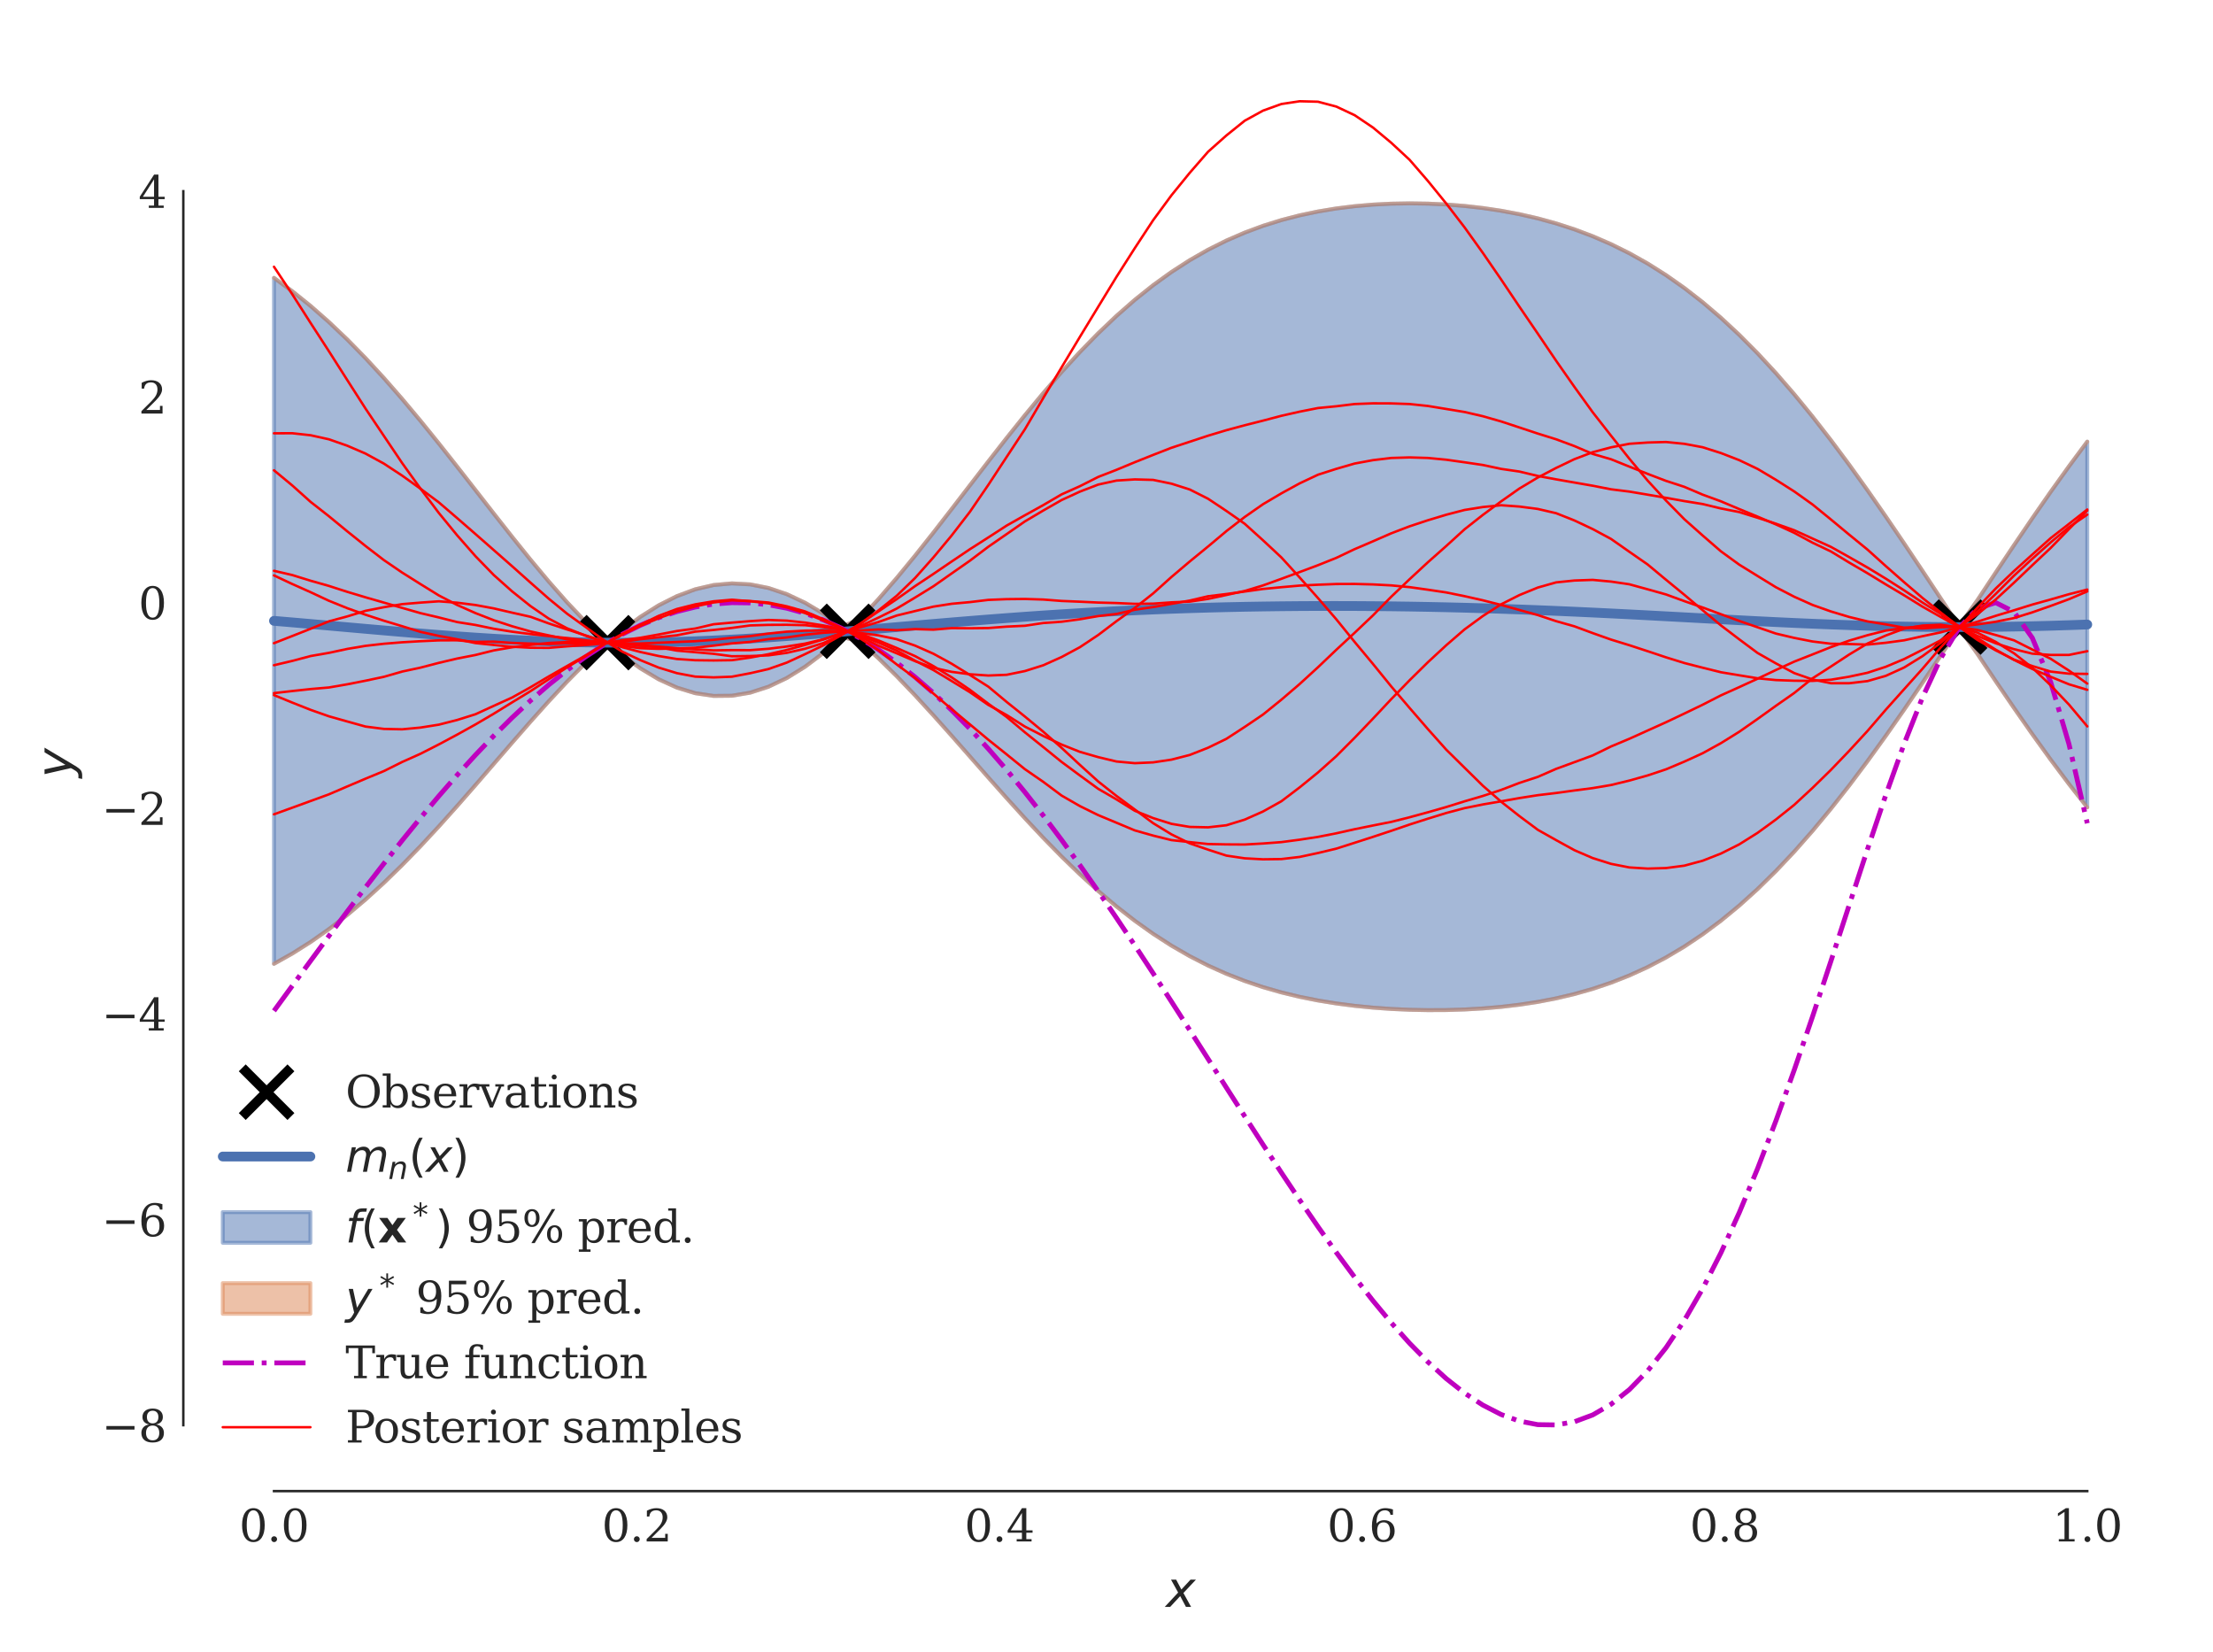 <?xml version="1.0" encoding="utf-8" standalone="no"?>
<!DOCTYPE svg PUBLIC "-//W3C//DTD SVG 1.1//EN"
  "http://www.w3.org/Graphics/SVG/1.1/DTD/svg11.dtd">
<svg xmlns:xlink="http://www.w3.org/1999/xlink" width="454.464pt" height="339.264pt" viewBox="0 0 454.464 339.264" xmlns="http://www.w3.org/2000/svg" version="1.1">
 <defs>
  <style type="text/css">*{stroke-linejoin: round; stroke-linecap: butt}</style>
 </defs>
 <g id="figure_1">
  <g id="patch_1">
   <path d="M 0 339.264 
L 454.464 339.264 
L 454.464 0 
L 0 0 
z
" style="fill: #ffffff"/>
  </g>
  <g id="axes_1">
   <g id="patch_2">
    <path d="M 37.646 306.176 
L 447.264 306.176 
L 447.264 7.2 
L 37.646 7.2 
z
" style="fill: #ffffff"/>
   </g>
   <g id="matplotlib.axis_1">
    <g id="xtick_1">
     <g id="line2d_1"/>
     <g id="text_1">
      <!-- 0.0 -->
      <g style="fill: #262626" transform="translate(49.109 316.514) scale(0.09 -0.09)">
       <defs>
        <path id="DejaVuSerif-30" d="M 2034 219 
Q 2513 219 2750 744 
Q 2988 1269 2988 2328 
Q 2988 3391 2750 3916 
Q 2513 4441 2034 4441 
Q 1556 4441 1318 3916 
Q 1081 3391 1081 2328 
Q 1081 1269 1318 744 
Q 1556 219 2034 219 
z
M 2034 -91 
Q 1275 -91 848 546 
Q 422 1184 422 2328 
Q 422 3475 848 4112 
Q 1275 4750 2034 4750 
Q 2797 4750 3222 4112 
Q 3647 3475 3647 2328 
Q 3647 1184 3222 546 
Q 2797 -91 2034 -91 
z
" transform="scale(0.016)"/>
        <path id="DejaVuSerif-2e" d="M 603 325 
Q 603 500 722 622 
Q 841 744 1019 744 
Q 1191 744 1312 622 
Q 1434 500 1434 325 
Q 1434 153 1312 31 
Q 1191 -91 1019 -91 
Q 841 -91 722 29 
Q 603 150 603 325 
z
" transform="scale(0.016)"/>
       </defs>
       <use xlink:href="#DejaVuSerif-30"/>
       <use xlink:href="#DejaVuSerif-2e" x="63.623"/>
       <use xlink:href="#DejaVuSerif-30" x="95.41"/>
      </g>
     </g>
    </g>
    <g id="xtick_2">
     <g id="line2d_2"/>
     <g id="text_2">
      <!-- 0.2 -->
      <g style="fill: #262626" transform="translate(123.585 316.514) scale(0.09 -0.09)">
       <defs>
        <path id="DejaVuSerif-32" d="M 819 3553 
L 469 3553 
L 469 4384 
Q 803 4563 1142 4656 
Q 1481 4750 1806 4750 
Q 2534 4750 2956 4397 
Q 3378 4044 3378 3438 
Q 3378 2753 2422 1800 
Q 2347 1728 2309 1691 
L 1131 513 
L 3078 513 
L 3078 1088 
L 3444 1088 
L 3444 0 
L 434 0 
L 434 341 
L 1850 1753 
Q 2319 2222 2519 2614 
Q 2719 3006 2719 3438 
Q 2719 3909 2473 4175 
Q 2228 4441 1797 4441 
Q 1350 4441 1106 4219 
Q 863 3997 819 3553 
z
" transform="scale(0.016)"/>
       </defs>
       <use xlink:href="#DejaVuSerif-30"/>
       <use xlink:href="#DejaVuSerif-2e" x="63.623"/>
       <use xlink:href="#DejaVuSerif-32" x="95.41"/>
      </g>
     </g>
    </g>
    <g id="xtick_3">
     <g id="line2d_3"/>
     <g id="text_3">
      <!-- 0.4 -->
      <g style="fill: #262626" transform="translate(198.061 316.514) scale(0.09 -0.09)">
       <defs>
        <path id="DejaVuSerif-34" d="M 2234 1581 
L 2234 4063 
L 641 1581 
L 2234 1581 
z
M 3609 0 
L 1484 0 
L 1484 331 
L 2234 331 
L 2234 1247 
L 197 1247 
L 197 1588 
L 2241 4750 
L 2859 4750 
L 2859 1581 
L 3750 1581 
L 3750 1247 
L 2859 1247 
L 2859 331 
L 3609 331 
L 3609 0 
z
" transform="scale(0.016)"/>
       </defs>
       <use xlink:href="#DejaVuSerif-30"/>
       <use xlink:href="#DejaVuSerif-2e" x="63.623"/>
       <use xlink:href="#DejaVuSerif-34" x="95.41"/>
      </g>
     </g>
    </g>
    <g id="xtick_4">
     <g id="line2d_4"/>
     <g id="text_4">
      <!-- 0.6 -->
      <g style="fill: #262626" transform="translate(272.537 316.514) scale(0.09 -0.09)">
       <defs>
        <path id="DejaVuSerif-36" d="M 2094 219 
Q 2534 219 2771 542 
Q 3009 866 3009 1472 
Q 3009 2078 2771 2401 
Q 2534 2725 2094 2725 
Q 1647 2725 1412 2412 
Q 1178 2100 1178 1509 
Q 1178 888 1415 553 
Q 1653 219 2094 219 
z
M 1075 2569 
Q 1288 2803 1556 2918 
Q 1825 3034 2163 3034 
Q 2859 3034 3264 2615 
Q 3669 2197 3669 1472 
Q 3669 763 3233 336 
Q 2797 -91 2069 -91 
Q 1278 -91 853 498 
Q 428 1088 428 2181 
Q 428 3406 931 4078 
Q 1434 4750 2350 4750 
Q 2597 4750 2869 4703 
Q 3141 4656 3425 4563 
L 3425 3794 
L 3072 3794 
Q 3034 4109 2831 4275 
Q 2628 4441 2284 4441 
Q 1678 4441 1381 3981 
Q 1084 3522 1075 2569 
z
" transform="scale(0.016)"/>
       </defs>
       <use xlink:href="#DejaVuSerif-30"/>
       <use xlink:href="#DejaVuSerif-2e" x="63.623"/>
       <use xlink:href="#DejaVuSerif-36" x="95.41"/>
      </g>
     </g>
    </g>
    <g id="xtick_5">
     <g id="line2d_5"/>
     <g id="text_5">
      <!-- 0.8 -->
      <g style="fill: #262626" transform="translate(347.013 316.514) scale(0.09 -0.09)">
       <defs>
        <path id="DejaVuSerif-38" d="M 2981 1275 
Q 2981 1775 2732 2051 
Q 2484 2328 2034 2328 
Q 1584 2328 1336 2051 
Q 1088 1775 1088 1275 
Q 1088 772 1336 495 
Q 1584 219 2034 219 
Q 2484 219 2732 495 
Q 2981 772 2981 1275 
z
M 2853 3541 
Q 2853 3966 2637 4203 
Q 2422 4441 2034 4441 
Q 1650 4441 1433 4203 
Q 1216 3966 1216 3541 
Q 1216 3113 1433 2875 
Q 1650 2638 2034 2638 
Q 2422 2638 2637 2875 
Q 2853 3113 2853 3541 
z
M 2516 2484 
Q 3047 2413 3344 2092 
Q 3641 1772 3641 1275 
Q 3641 619 3225 264 
Q 2809 -91 2034 -91 
Q 1263 -91 845 264 
Q 428 619 428 1275 
Q 428 1772 725 2092 
Q 1022 2413 1556 2484 
Q 1084 2569 832 2842 
Q 581 3116 581 3541 
Q 581 4103 968 4426 
Q 1356 4750 2034 4750 
Q 2713 4750 3100 4426 
Q 3488 4103 3488 3541 
Q 3488 3116 3236 2842 
Q 2984 2569 2516 2484 
z
" transform="scale(0.016)"/>
       </defs>
       <use xlink:href="#DejaVuSerif-30"/>
       <use xlink:href="#DejaVuSerif-2e" x="63.623"/>
       <use xlink:href="#DejaVuSerif-38" x="95.41"/>
      </g>
     </g>
    </g>
    <g id="xtick_6">
     <g id="line2d_6"/>
     <g id="text_6">
      <!-- 1.0 -->
      <g style="fill: #262626" transform="translate(421.489 316.514) scale(0.09 -0.09)">
       <defs>
        <path id="DejaVuSerif-31" d="M 909 0 
L 909 331 
L 1722 331 
L 1722 4213 
L 781 3603 
L 781 4013 
L 1919 4750 
L 2350 4750 
L 2350 331 
L 3163 331 
L 3163 0 
L 909 0 
z
" transform="scale(0.016)"/>
       </defs>
       <use xlink:href="#DejaVuSerif-31"/>
       <use xlink:href="#DejaVuSerif-2e" x="63.623"/>
       <use xlink:href="#DejaVuSerif-30" x="95.41"/>
      </g>
     </g>
    </g>
    <g id="text_7">
     <!-- $x$ -->
     <g style="fill: #262626" transform="translate(239.455 329.984) scale(0.1 -0.1)">
      <defs>
       <path id="DejaVuSans-Oblique-78" d="M 3841 3500 
L 2234 1784 
L 3219 0 
L 2559 0 
L 1819 1388 
L 531 0 
L -166 0 
L 1556 1844 
L 641 3500 
L 1300 3500 
L 1972 2234 
L 3144 3500 
L 3841 3500 
z
" transform="scale(0.016)"/>
      </defs>
      <use xlink:href="#DejaVuSans-Oblique-78" transform="translate(0 0.312)"/>
     </g>
    </g>
   </g>
   <g id="matplotlib.axis_2">
    <g id="ytick_1">
     <g id="line2d_7"/>
     <g id="text_8">
      <!-- −8 -->
      <g style="fill: #262626" transform="translate(20.878 296.065) scale(0.09 -0.09)">
       <defs>
        <path id="DejaVuSerif-2212" d="M 678 2259 
L 4684 2259 
L 4684 1753 
L 678 1753 
L 678 2259 
z
" transform="scale(0.016)"/>
       </defs>
       <use xlink:href="#DejaVuSerif-2212"/>
       <use xlink:href="#DejaVuSerif-38" x="83.789"/>
      </g>
     </g>
    </g>
    <g id="ytick_2">
     <g id="line2d_8"/>
     <g id="text_9">
      <!-- −6 -->
      <g style="fill: #262626" transform="translate(20.878 253.834) scale(0.09 -0.09)">
       <use xlink:href="#DejaVuSerif-2212"/>
       <use xlink:href="#DejaVuSerif-36" x="83.789"/>
      </g>
     </g>
    </g>
    <g id="ytick_3">
     <g id="line2d_9"/>
     <g id="text_10">
      <!-- −4 -->
      <g style="fill: #262626" transform="translate(20.878 211.604) scale(0.09 -0.09)">
       <use xlink:href="#DejaVuSerif-2212"/>
       <use xlink:href="#DejaVuSerif-34" x="83.789"/>
      </g>
     </g>
    </g>
    <g id="ytick_4">
     <g id="line2d_10"/>
     <g id="text_11">
      <!-- −2 -->
      <g style="fill: #262626" transform="translate(20.878 169.374) scale(0.09 -0.09)">
       <use xlink:href="#DejaVuSerif-2212"/>
       <use xlink:href="#DejaVuSerif-32" x="83.789"/>
      </g>
     </g>
    </g>
    <g id="ytick_5">
     <g id="line2d_11"/>
     <g id="text_12">
      <!-- 0 -->
      <g style="fill: #262626" transform="translate(28.42 127.144) scale(0.09 -0.09)">
       <use xlink:href="#DejaVuSerif-30"/>
      </g>
     </g>
    </g>
    <g id="ytick_6">
     <g id="line2d_12"/>
     <g id="text_13">
      <!-- 2 -->
      <g style="fill: #262626" transform="translate(28.42 84.913) scale(0.09 -0.09)">
       <use xlink:href="#DejaVuSerif-32"/>
      </g>
     </g>
    </g>
    <g id="ytick_7">
     <g id="line2d_13"/>
     <g id="text_14">
      <!-- 4 -->
      <g style="fill: #262626" transform="translate(28.42 42.683) scale(0.09 -0.09)">
       <use xlink:href="#DejaVuSerif-34"/>
      </g>
     </g>
    </g>
    <g id="text_15">
     <!-- $y$ -->
     <g style="fill: #262626" transform="translate(14.778 159.688) rotate(-90) scale(0.1 -0.1)">
      <defs>
       <path id="DejaVuSans-Oblique-79" d="M 1588 -325 
Q 1188 -997 936 -1164 
Q 684 -1331 294 -1331 
L -159 -1331 
L -63 -850 
L 269 -850 
Q 509 -850 678 -719 
Q 847 -588 1056 -206 
L 1234 128 
L 459 3500 
L 1069 3500 
L 1650 819 
L 3256 3500 
L 3859 3500 
L 1588 -325 
z
" transform="scale(0.016)"/>
      </defs>
      <use xlink:href="#DejaVuSans-Oblique-79" transform="translate(0 0.312)"/>
     </g>
    </g>
   </g>
   <g id="PolyCollection_1">
    <defs>
     <path id="m3dd187d519" d="M 56.265 -282.209 
L 56.265 -141.358 
L 60.027 -143.467 
L 63.788 -145.841 
L 67.549 -148.482 
L 71.311 -151.393 
L 75.072 -154.566 
L 78.834 -157.99 
L 82.595 -161.649 
L 86.356 -165.518 
L 90.118 -169.568 
L 93.879 -173.761 
L 97.641 -178.057 
L 101.402 -182.407 
L 105.163 -186.761 
L 108.925 -191.065 
L 112.686 -195.26 
L 116.448 -199.287 
L 120.209 -203.09 
L 123.971 -206.61 
L 127.732 -204.794 
L 131.493 -202.04 
L 135.255 -199.787 
L 139.016 -198.073 
L 142.778 -196.926 
L 146.539 -196.366 
L 150.3 -196.403 
L 154.062 -197.036 
L 157.823 -198.256 
L 161.585 -200.044 
L 165.346 -202.371 
L 169.107 -205.201 
L 172.869 -208.489 
L 176.63 -207.515 
L 180.392 -204.109 
L 184.153 -200.417 
L 187.915 -196.492 
L 191.676 -192.394 
L 195.437 -188.18 
L 199.199 -183.906 
L 202.96 -179.625 
L 206.722 -175.389 
L 210.483 -171.245 
L 214.244 -167.232 
L 218.006 -163.388 
L 221.767 -159.741 
L 225.529 -156.316 
L 229.29 -153.13 
L 233.052 -150.194 
L 236.813 -147.515 
L 240.574 -145.092 
L 244.336 -142.923 
L 248.097 -140.998 
L 251.859 -139.307 
L 255.62 -137.836 
L 259.381 -136.569 
L 263.143 -135.491 
L 266.904 -134.583 
L 270.666 -133.831 
L 274.427 -133.219 
L 278.188 -132.732 
L 281.95 -132.359 
L 285.711 -132.092 
L 289.473 -131.922 
L 293.234 -131.847 
L 296.996 -131.865 
L 300.757 -131.98 
L 304.518 -132.195 
L 308.28 -132.519 
L 312.041 -132.963 
L 315.803 -133.539 
L 319.564 -134.262 
L 323.325 -135.149 
L 327.087 -136.217 
L 330.848 -137.484 
L 334.61 -138.969 
L 338.371 -140.688 
L 342.132 -142.659 
L 345.894 -144.896 
L 349.655 -147.412 
L 353.417 -150.216 
L 357.178 -153.315 
L 360.94 -156.711 
L 364.701 -160.404 
L 368.462 -164.388 
L 372.224 -168.653 
L 375.985 -173.184 
L 379.747 -177.963 
L 383.508 -182.968 
L 387.269 -188.171 
L 391.031 -193.542 
L 394.792 -199.049 
L 398.554 -204.654 
L 402.315 -210.321 
L 406.077 -205.016 
L 409.838 -199.405 
L 413.599 -193.891 
L 417.361 -188.51 
L 421.122 -183.296 
L 424.884 -178.278 
L 428.645 -173.483 
L 428.645 -248.577 
L 428.645 -248.577 
L 424.884 -243.514 
L 421.122 -238.263 
L 417.361 -232.853 
L 413.599 -227.318 
L 409.838 -221.694 
L 406.077 -216.015 
L 402.315 -210.689 
L 398.554 -216.38 
L 394.792 -222.055 
L 391.031 -227.675 
L 387.269 -233.203 
L 383.508 -238.603 
L 379.747 -243.843 
L 375.985 -248.892 
L 372.224 -253.725 
L 368.462 -258.319 
L 364.701 -262.655 
L 360.94 -266.72 
L 357.178 -270.504 
L 353.417 -274.002 
L 349.655 -277.211 
L 345.894 -280.134 
L 342.132 -282.777 
L 338.371 -285.148 
L 334.61 -287.26 
L 330.848 -289.125 
L 327.087 -290.758 
L 323.325 -292.175 
L 319.564 -293.391 
L 315.803 -294.423 
L 312.041 -295.285 
L 308.28 -295.99 
L 304.518 -296.551 
L 300.757 -296.978 
L 296.996 -297.277 
L 293.234 -297.453 
L 289.473 -297.509 
L 285.711 -297.443 
L 281.95 -297.252 
L 278.188 -296.927 
L 274.427 -296.46 
L 270.666 -295.838 
L 266.904 -295.048 
L 263.143 -294.074 
L 259.381 -292.898 
L 255.62 -291.503 
L 251.859 -289.873 
L 248.097 -287.992 
L 244.336 -285.844 
L 240.574 -283.418 
L 236.813 -280.706 
L 233.052 -277.703 
L 229.29 -274.41 
L 225.529 -270.832 
L 221.767 -266.982 
L 218.006 -262.877 
L 214.244 -258.543 
L 210.483 -254.011 
L 206.722 -249.317 
L 202.96 -244.507 
L 199.199 -239.629 
L 195.437 -234.738 
L 191.676 -229.891 
L 187.915 -225.15 
L 184.153 -220.577 
L 180.392 -216.235 
L 176.63 -212.186 
L 172.869 -210.579 
L 169.107 -213.253 
L 165.346 -215.493 
L 161.585 -217.262 
L 157.823 -218.528 
L 154.062 -219.27 
L 150.3 -219.474 
L 146.539 -219.136 
L 142.778 -218.261 
L 139.016 -216.862 
L 135.255 -214.964 
L 131.493 -212.596 
L 127.732 -209.797 
L 123.971 -208.008 
L 120.209 -211.628 
L 116.448 -215.6 
L 112.686 -219.866 
L 108.925 -224.364 
L 105.163 -229.033 
L 101.402 -233.809 
L 97.641 -238.634 
L 93.879 -243.45 
L 90.118 -248.205 
L 86.356 -252.848 
L 82.595 -257.339 
L 78.834 -261.641 
L 75.072 -265.722 
L 71.311 -269.559 
L 67.549 -273.135 
L 63.788 -276.438 
L 60.027 -279.462 
L 56.265 -282.209 
z
" style="stroke: #4c72b0; stroke-opacity: 0.5; stroke-width: 0.8"/>
    </defs>
    <g clip-path="url(#pa0495a15b2)">
     <use xlink:href="#m3dd187d519" x="0" y="339.264" style="fill: #4c72b0; fill-opacity: 0.5; stroke: #4c72b0; stroke-opacity: 0.5; stroke-width: 0.8"/>
    </g>
   </g>
   <g id="PolyCollection_2">
    <defs>
     <path id="me3304c41b4" d="M 56.265 -141.358 
L 56.265 -141.358 
L 60.027 -143.467 
L 63.788 -145.841 
L 67.549 -148.482 
L 71.311 -151.393 
L 75.072 -154.566 
L 78.834 -157.99 
L 82.595 -161.649 
L 86.356 -165.518 
L 90.118 -169.568 
L 93.879 -173.761 
L 97.641 -178.057 
L 101.402 -182.407 
L 105.163 -186.761 
L 108.925 -191.065 
L 112.686 -195.26 
L 116.448 -199.287 
L 120.209 -203.09 
L 123.971 -206.61 
L 127.732 -204.794 
L 131.493 -202.04 
L 135.255 -199.787 
L 139.016 -198.073 
L 142.778 -196.926 
L 146.539 -196.366 
L 150.3 -196.403 
L 154.062 -197.036 
L 157.823 -198.256 
L 161.585 -200.044 
L 165.346 -202.371 
L 169.107 -205.201 
L 172.869 -208.489 
L 176.63 -207.515 
L 180.392 -204.109 
L 184.153 -200.417 
L 187.915 -196.492 
L 191.676 -192.394 
L 195.437 -188.18 
L 199.199 -183.906 
L 202.96 -179.625 
L 206.722 -175.389 
L 210.483 -171.245 
L 214.244 -167.232 
L 218.006 -163.388 
L 221.767 -159.741 
L 225.529 -156.316 
L 229.29 -153.13 
L 233.052 -150.194 
L 236.813 -147.515 
L 240.574 -145.092 
L 244.336 -142.923 
L 248.097 -140.998 
L 251.859 -139.307 
L 255.62 -137.836 
L 259.381 -136.569 
L 263.143 -135.491 
L 266.904 -134.583 
L 270.666 -133.831 
L 274.427 -133.219 
L 278.188 -132.732 
L 281.95 -132.359 
L 285.711 -132.092 
L 289.473 -131.922 
L 293.234 -131.847 
L 296.996 -131.865 
L 300.757 -131.98 
L 304.518 -132.195 
L 308.28 -132.519 
L 312.041 -132.963 
L 315.803 -133.539 
L 319.564 -134.262 
L 323.325 -135.149 
L 327.087 -136.217 
L 330.848 -137.484 
L 334.61 -138.969 
L 338.371 -140.688 
L 342.132 -142.659 
L 345.894 -144.896 
L 349.655 -147.412 
L 353.417 -150.216 
L 357.178 -153.315 
L 360.94 -156.711 
L 364.701 -160.404 
L 368.462 -164.388 
L 372.224 -168.653 
L 375.985 -173.184 
L 379.747 -177.963 
L 383.508 -182.968 
L 387.269 -188.171 
L 391.031 -193.542 
L 394.792 -199.049 
L 398.554 -204.654 
L 402.315 -210.321 
L 406.077 -205.016 
L 409.838 -199.405 
L 413.599 -193.891 
L 417.361 -188.51 
L 421.122 -183.296 
L 424.884 -178.278 
L 428.645 -173.483 
L 428.645 -173.483 
L 428.645 -173.483 
L 424.884 -178.278 
L 421.122 -183.296 
L 417.361 -188.51 
L 413.599 -193.891 
L 409.838 -199.405 
L 406.077 -205.016 
L 402.315 -210.321 
L 398.554 -204.654 
L 394.792 -199.049 
L 391.031 -193.542 
L 387.269 -188.171 
L 383.508 -182.968 
L 379.747 -177.963 
L 375.985 -173.184 
L 372.224 -168.653 
L 368.462 -164.388 
L 364.701 -160.404 
L 360.94 -156.711 
L 357.178 -153.315 
L 353.417 -150.216 
L 349.655 -147.412 
L 345.894 -144.896 
L 342.132 -142.659 
L 338.371 -140.688 
L 334.61 -138.969 
L 330.848 -137.484 
L 327.087 -136.217 
L 323.325 -135.149 
L 319.564 -134.262 
L 315.803 -133.539 
L 312.041 -132.963 
L 308.28 -132.519 
L 304.518 -132.195 
L 300.757 -131.98 
L 296.996 -131.865 
L 293.234 -131.847 
L 289.473 -131.922 
L 285.711 -132.092 
L 281.95 -132.359 
L 278.188 -132.732 
L 274.427 -133.219 
L 270.666 -133.831 
L 266.904 -134.583 
L 263.143 -135.491 
L 259.381 -136.569 
L 255.62 -137.836 
L 251.859 -139.307 
L 248.097 -140.998 
L 244.336 -142.923 
L 240.574 -145.092 
L 236.813 -147.515 
L 233.052 -150.194 
L 229.29 -153.13 
L 225.529 -156.316 
L 221.767 -159.741 
L 218.006 -163.388 
L 214.244 -167.232 
L 210.483 -171.245 
L 206.722 -175.389 
L 202.96 -179.625 
L 199.199 -183.906 
L 195.437 -188.18 
L 191.676 -192.394 
L 187.915 -196.492 
L 184.153 -200.417 
L 180.392 -204.109 
L 176.63 -207.515 
L 172.869 -208.489 
L 169.107 -205.201 
L 165.346 -202.371 
L 161.585 -200.044 
L 157.823 -198.256 
L 154.062 -197.036 
L 150.3 -196.403 
L 146.539 -196.366 
L 142.778 -196.926 
L 139.016 -198.073 
L 135.255 -199.787 
L 131.493 -202.04 
L 127.732 -204.794 
L 123.971 -206.61 
L 120.209 -203.09 
L 116.448 -199.287 
L 112.686 -195.26 
L 108.925 -191.065 
L 105.163 -186.761 
L 101.402 -182.407 
L 97.641 -178.057 
L 93.879 -173.761 
L 90.118 -169.568 
L 86.356 -165.518 
L 82.595 -161.649 
L 78.834 -157.99 
L 75.072 -154.566 
L 71.311 -151.393 
L 67.549 -148.482 
L 63.788 -145.841 
L 60.027 -143.467 
L 56.265 -141.358 
z
" style="stroke: #dd8452; stroke-opacity: 0.5; stroke-width: 0.8"/>
    </defs>
    <g clip-path="url(#pa0495a15b2)">
     <use xlink:href="#me3304c41b4" x="0" y="339.264" style="fill: #dd8452; fill-opacity: 0.5; stroke: #dd8452; stroke-opacity: 0.5; stroke-width: 0.8"/>
    </g>
   </g>
   <g id="PolyCollection_3">
    <defs>
     <path id="md6feab1bdb" d="M 56.265 -282.209 
L 56.265 -282.209 
L 60.027 -279.462 
L 63.788 -276.438 
L 67.549 -273.135 
L 71.311 -269.559 
L 75.072 -265.722 
L 78.834 -261.641 
L 82.595 -257.339 
L 86.356 -252.848 
L 90.118 -248.205 
L 93.879 -243.45 
L 97.641 -238.634 
L 101.402 -233.809 
L 105.163 -229.033 
L 108.925 -224.364 
L 112.686 -219.866 
L 116.448 -215.6 
L 120.209 -211.628 
L 123.971 -208.008 
L 127.732 -209.797 
L 131.493 -212.596 
L 135.255 -214.964 
L 139.016 -216.862 
L 142.778 -218.261 
L 146.539 -219.136 
L 150.3 -219.474 
L 154.062 -219.27 
L 157.823 -218.528 
L 161.585 -217.262 
L 165.346 -215.493 
L 169.107 -213.253 
L 172.869 -210.579 
L 176.63 -212.186 
L 180.392 -216.235 
L 184.153 -220.577 
L 187.915 -225.15 
L 191.676 -229.891 
L 195.437 -234.738 
L 199.199 -239.629 
L 202.96 -244.507 
L 206.722 -249.317 
L 210.483 -254.011 
L 214.244 -258.543 
L 218.006 -262.877 
L 221.767 -266.982 
L 225.529 -270.832 
L 229.29 -274.41 
L 233.052 -277.703 
L 236.813 -280.706 
L 240.574 -283.418 
L 244.336 -285.844 
L 248.097 -287.992 
L 251.859 -289.873 
L 255.62 -291.503 
L 259.381 -292.898 
L 263.143 -294.074 
L 266.904 -295.048 
L 270.666 -295.838 
L 274.427 -296.46 
L 278.188 -296.927 
L 281.95 -297.252 
L 285.711 -297.443 
L 289.473 -297.509 
L 293.234 -297.453 
L 296.996 -297.277 
L 300.757 -296.978 
L 304.518 -296.551 
L 308.28 -295.99 
L 312.041 -295.285 
L 315.803 -294.423 
L 319.564 -293.391 
L 323.325 -292.175 
L 327.087 -290.758 
L 330.848 -289.125 
L 334.61 -287.26 
L 338.371 -285.148 
L 342.132 -282.777 
L 345.894 -280.134 
L 349.655 -277.211 
L 353.417 -274.002 
L 357.178 -270.504 
L 360.94 -266.72 
L 364.701 -262.655 
L 368.462 -258.319 
L 372.224 -253.725 
L 375.985 -248.892 
L 379.747 -243.843 
L 383.508 -238.603 
L 387.269 -233.203 
L 391.031 -227.675 
L 394.792 -222.055 
L 398.554 -216.38 
L 402.315 -210.689 
L 406.077 -216.015 
L 409.838 -221.694 
L 413.599 -227.318 
L 417.361 -232.853 
L 421.122 -238.263 
L 424.884 -243.514 
L 428.645 -248.577 
L 428.645 -248.577 
L 428.645 -248.577 
L 424.884 -243.514 
L 421.122 -238.263 
L 417.361 -232.853 
L 413.599 -227.318 
L 409.838 -221.694 
L 406.077 -216.015 
L 402.315 -210.689 
L 398.554 -216.38 
L 394.792 -222.055 
L 391.031 -227.675 
L 387.269 -233.203 
L 383.508 -238.603 
L 379.747 -243.843 
L 375.985 -248.892 
L 372.224 -253.725 
L 368.462 -258.319 
L 364.701 -262.655 
L 360.94 -266.72 
L 357.178 -270.504 
L 353.417 -274.002 
L 349.655 -277.211 
L 345.894 -280.134 
L 342.132 -282.777 
L 338.371 -285.148 
L 334.61 -287.26 
L 330.848 -289.125 
L 327.087 -290.758 
L 323.325 -292.175 
L 319.564 -293.391 
L 315.803 -294.423 
L 312.041 -295.285 
L 308.28 -295.99 
L 304.518 -296.551 
L 300.757 -296.978 
L 296.996 -297.277 
L 293.234 -297.453 
L 289.473 -297.509 
L 285.711 -297.443 
L 281.95 -297.252 
L 278.188 -296.927 
L 274.427 -296.46 
L 270.666 -295.838 
L 266.904 -295.048 
L 263.143 -294.074 
L 259.381 -292.898 
L 255.62 -291.503 
L 251.859 -289.873 
L 248.097 -287.992 
L 244.336 -285.844 
L 240.574 -283.418 
L 236.813 -280.706 
L 233.052 -277.703 
L 229.29 -274.41 
L 225.529 -270.832 
L 221.767 -266.982 
L 218.006 -262.877 
L 214.244 -258.543 
L 210.483 -254.011 
L 206.722 -249.317 
L 202.96 -244.507 
L 199.199 -239.629 
L 195.437 -234.738 
L 191.676 -229.891 
L 187.915 -225.15 
L 184.153 -220.577 
L 180.392 -216.235 
L 176.63 -212.186 
L 172.869 -210.579 
L 169.107 -213.253 
L 165.346 -215.493 
L 161.585 -217.262 
L 157.823 -218.528 
L 154.062 -219.27 
L 150.3 -219.474 
L 146.539 -219.136 
L 142.778 -218.261 
L 139.016 -216.862 
L 135.255 -214.964 
L 131.493 -212.596 
L 127.732 -209.797 
L 123.971 -208.008 
L 120.209 -211.628 
L 116.448 -215.6 
L 112.686 -219.866 
L 108.925 -224.364 
L 105.163 -229.033 
L 101.402 -233.809 
L 97.641 -238.634 
L 93.879 -243.45 
L 90.118 -248.205 
L 86.356 -252.848 
L 82.595 -257.339 
L 78.834 -261.641 
L 75.072 -265.722 
L 71.311 -269.559 
L 67.549 -273.135 
L 63.788 -276.438 
L 60.027 -279.462 
L 56.265 -282.209 
z
" style="stroke: #dd8452; stroke-opacity: 0.5; stroke-width: 0.8"/>
    </defs>
    <g clip-path="url(#pa0495a15b2)">
     <use xlink:href="#md6feab1bdb" x="0" y="339.264" style="fill: #dd8452; fill-opacity: 0.5; stroke: #dd8452; stroke-opacity: 0.5; stroke-width: 0.8"/>
    </g>
   </g>
   <g id="line2d_14">
    <defs>
     <path id="m30f4db3d7e" d="M -5 5 
L 5 -5 
M -5 -5 
L 5 5 
" style="stroke: #000000; stroke-width: 2"/>
    </defs>
    <g clip-path="url(#pa0495a15b2)">
     <use xlink:href="#m30f4db3d7e" x="402.435" y="128.759" style="stroke: #000000; stroke-width: 2"/>
     <use xlink:href="#m30f4db3d7e" x="174.077" y="129.629" style="stroke: #000000; stroke-width: 2"/>
     <use xlink:href="#m30f4db3d7e" x="124.753" y="131.96" style="stroke: #000000; stroke-width: 2"/>
    </g>
   </g>
   <g id="line2d_15">
    <path d="M 56.265 127.481 
L 60.027 127.799 
L 63.788 128.125 
L 67.549 128.455 
L 71.311 128.788 
L 75.072 129.12 
L 78.834 129.448 
L 82.595 129.77 
L 86.356 130.081 
L 90.118 130.378 
L 93.879 130.658 
L 97.641 130.919 
L 101.402 131.156 
L 105.163 131.367 
L 108.925 131.549 
L 112.686 131.701 
L 116.448 131.82 
L 120.209 131.905 
L 123.971 131.955 
L 127.732 131.968 
L 131.493 131.946 
L 135.255 131.889 
L 139.016 131.796 
L 142.778 131.671 
L 146.539 131.513 
L 150.3 131.326 
L 154.062 131.111 
L 157.823 130.872 
L 161.585 130.611 
L 165.346 130.332 
L 169.107 130.037 
L 172.869 129.73 
L 176.63 129.414 
L 180.392 129.092 
L 184.153 128.767 
L 187.915 128.443 
L 191.676 128.121 
L 195.437 127.805 
L 199.199 127.497 
L 202.96 127.198 
L 206.722 126.911 
L 210.483 126.636 
L 214.244 126.376 
L 218.006 126.131 
L 221.767 125.902 
L 225.529 125.69 
L 229.29 125.494 
L 233.052 125.315 
L 236.813 125.154 
L 240.574 125.009 
L 244.336 124.881 
L 248.097 124.769 
L 251.859 124.674 
L 255.62 124.594 
L 259.381 124.531 
L 263.143 124.482 
L 266.904 124.448 
L 270.666 124.429 
L 274.427 124.425 
L 278.188 124.435 
L 281.95 124.459 
L 285.711 124.497 
L 289.473 124.548 
L 293.234 124.614 
L 296.996 124.693 
L 300.757 124.785 
L 304.518 124.891 
L 308.28 125.009 
L 312.041 125.14 
L 315.803 125.283 
L 319.564 125.437 
L 323.325 125.602 
L 327.087 125.776 
L 330.848 125.959 
L 334.61 126.149 
L 338.371 126.346 
L 342.132 126.546 
L 345.894 126.749 
L 349.655 126.953 
L 353.417 127.155 
L 357.178 127.354 
L 360.94 127.548 
L 364.701 127.734 
L 368.462 127.911 
L 372.224 128.075 
L 375.985 128.226 
L 379.747 128.361 
L 383.508 128.479 
L 387.269 128.577 
L 391.031 128.655 
L 394.792 128.712 
L 398.554 128.747 
L 402.315 128.759 
L 406.077 128.748 
L 409.838 128.715 
L 413.599 128.659 
L 417.361 128.582 
L 421.122 128.485 
L 424.884 128.368 
L 428.645 128.234 
" clip-path="url(#pa0495a15b2)" style="fill: none; stroke: #4c72b0; stroke-width: 2; stroke-linecap: round"/>
   </g>
   <g id="line2d_16">
    <path d="M 56.265 207.569 
L 60.027 202.416 
L 63.788 197.282 
L 67.549 192.187 
L 71.311 187.148 
L 75.072 182.186 
L 78.834 177.318 
L 82.595 172.562 
L 86.356 167.937 
L 90.118 163.461 
L 93.879 159.149 
L 97.641 155.019 
L 101.402 151.087 
L 105.163 147.366 
L 108.925 143.873 
L 112.686 140.621 
L 116.448 137.623 
L 120.209 134.891 
L 123.971 132.435 
L 127.732 130.267 
L 131.493 128.396 
L 135.255 126.83 
L 139.016 125.576 
L 142.778 124.641 
L 146.539 124.029 
L 150.3 123.746 
L 154.062 123.793 
L 157.823 124.172 
L 161.585 124.885 
L 165.346 125.931 
L 169.107 127.307 
L 172.869 129.013 
L 176.63 131.042 
L 180.392 133.39 
L 184.153 136.052 
L 187.915 139.018 
L 191.676 142.281 
L 195.437 145.832 
L 199.199 149.658 
L 202.96 153.747 
L 206.722 158.087 
L 210.483 162.664 
L 214.244 167.46 
L 218.006 172.461 
L 221.767 177.648 
L 225.529 183.002 
L 229.29 188.503 
L 233.052 194.13 
L 236.813 199.861 
L 240.574 205.673 
L 244.336 211.541 
L 248.097 217.439 
L 251.859 223.341 
L 255.62 229.218 
L 259.381 235.042 
L 263.143 240.782 
L 266.904 246.407 
L 270.666 251.884 
L 274.427 257.179 
L 278.188 262.256 
L 281.95 267.08 
L 285.711 271.613 
L 289.473 275.816 
L 293.234 279.649 
L 296.996 283.071 
L 300.757 286.04 
L 304.518 288.513 
L 308.28 290.448 
L 312.041 291.801 
L 315.803 292.527 
L 319.564 292.586 
L 323.325 291.934 
L 327.087 290.531 
L 330.848 288.341 
L 334.61 285.33 
L 338.371 281.469 
L 342.132 276.737 
L 345.894 271.12 
L 349.655 264.614 
L 353.417 257.229 
L 357.178 248.991 
L 360.94 239.944 
L 364.701 230.153 
L 368.462 219.711 
L 372.224 208.739 
L 375.985 197.392 
L 379.747 185.864 
L 383.508 174.387 
L 387.269 163.238 
L 391.031 152.737 
L 394.792 143.245 
L 398.554 135.164 
L 402.315 128.923 
L 406.077 124.967 
L 409.838 123.736 
L 413.599 125.634 
L 417.361 130.995 
L 421.122 140.032 
L 424.884 152.784 
L 428.645 169.052 
" clip-path="url(#pa0495a15b2)" style="fill: none; stroke-dasharray: 6.4,1.6,1,1.6; stroke-dashoffset: 0; stroke: #bf00bf"/>
   </g>
   <g id="line2d_17">
    <path d="M 56.265 167.205 
L 60.027 165.844 
L 63.788 164.473 
L 67.549 163.102 
L 71.311 161.484 
L 75.072 159.885 
L 78.834 158.33 
L 82.595 156.456 
L 86.356 154.772 
L 90.118 152.855 
L 93.879 150.842 
L 97.641 148.754 
L 101.402 146.547 
L 105.163 144.224 
L 108.925 141.926 
L 112.686 139.475 
L 116.448 137.042 
L 120.209 134.769 
L 123.971 132.293 
L 127.732 130.187 
L 131.493 128.269 
L 135.255 126.461 
L 139.016 125.042 
L 142.778 124.094 
L 146.539 123.468 
L 150.3 123.145 
L 154.062 123.455 
L 157.823 123.889 
L 161.585 124.731 
L 165.346 125.893 
L 169.107 127.426 
L 172.869 129.058 
L 176.63 130.745 
L 180.392 132.577 
L 184.153 134.147 
L 187.915 135.758 
L 191.676 137.12 
L 195.437 137.951 
L 199.199 138.451 
L 202.96 138.709 
L 206.722 138.559 
L 210.483 137.791 
L 214.244 136.601 
L 218.006 134.914 
L 221.767 132.892 
L 225.529 130.388 
L 229.29 127.542 
L 233.052 124.826 
L 236.813 121.848 
L 240.574 118.47 
L 244.336 115.285 
L 248.097 112.208 
L 251.859 109.051 
L 255.62 106.15 
L 259.381 103.527 
L 263.143 101.306 
L 266.904 99.248 
L 270.666 97.475 
L 274.427 96.271 
L 278.188 95.182 
L 281.95 94.486 
L 285.711 94.036 
L 289.473 93.925 
L 293.234 94.035 
L 296.996 94.394 
L 300.757 94.924 
L 304.518 95.477 
L 308.28 96.279 
L 312.041 96.828 
L 315.803 97.728 
L 319.564 98.425 
L 323.325 99.082 
L 327.087 99.738 
L 330.848 100.471 
L 334.61 100.941 
L 338.371 101.573 
L 342.132 102.22 
L 345.894 102.892 
L 349.655 103.495 
L 353.417 104.408 
L 357.178 105.145 
L 360.94 106.314 
L 364.701 107.532 
L 368.462 108.876 
L 372.224 110.584 
L 375.985 112.286 
L 379.747 114.386 
L 383.508 116.533 
L 387.269 118.813 
L 391.031 121.216 
L 394.792 123.713 
L 398.554 126.06 
L 402.315 128.594 
L 406.077 131.025 
L 409.838 133.392 
L 413.599 135.501 
L 417.361 137.36 
L 421.122 138.96 
L 424.884 140.511 
L 428.645 141.638 
" clip-path="url(#pa0495a15b2)" style="fill: none; stroke: #ff0000; stroke-width: 0.5; stroke-linecap: round"/>
   </g>
   <g id="line2d_18">
    <path d="M 56.265 136.592 
L 60.027 135.704 
L 63.788 134.707 
L 67.549 134.053 
L 71.311 133.246 
L 75.072 132.614 
L 78.834 132.185 
L 82.595 131.882 
L 86.356 131.661 
L 90.118 131.491 
L 93.879 131.469 
L 97.641 131.806 
L 101.402 131.752 
L 105.163 132.009 
L 108.925 132.151 
L 112.686 132.24 
L 116.448 132.09 
L 120.209 132.206 
L 123.971 132.017 
L 127.732 131.807 
L 131.493 131.26 
L 135.255 130.847 
L 139.016 130.445 
L 142.778 129.695 
L 146.539 129.352 
L 150.3 128.932 
L 154.062 128.422 
L 157.823 128.309 
L 161.585 128.288 
L 165.346 128.374 
L 169.107 128.77 
L 172.869 129.323 
L 176.63 130.139 
L 180.392 131.502 
L 184.153 133.054 
L 187.915 134.72 
L 191.676 136.764 
L 195.437 139.086 
L 199.199 141.656 
L 202.96 144.497 
L 206.722 147.215 
L 210.483 150.38 
L 214.244 153.399 
L 218.006 156.444 
L 221.767 159.23 
L 225.529 161.971 
L 229.29 164.149 
L 233.052 166.484 
L 236.813 167.984 
L 240.574 169.161 
L 244.336 169.795 
L 248.097 169.877 
L 251.859 169.453 
L 255.62 168.292 
L 259.381 166.623 
L 263.143 164.526 
L 266.904 161.671 
L 270.666 158.611 
L 274.427 155.263 
L 278.188 151.493 
L 281.95 147.567 
L 285.711 143.553 
L 289.473 139.685 
L 293.234 135.978 
L 296.996 132.498 
L 300.757 129.244 
L 304.518 126.491 
L 308.28 124.081 
L 312.041 122.184 
L 315.803 120.646 
L 319.564 119.584 
L 323.325 119.201 
L 327.087 119.07 
L 330.848 119.418 
L 334.61 119.975 
L 338.371 121.005 
L 342.132 122.059 
L 345.894 123.431 
L 349.655 124.738 
L 353.417 126.122 
L 357.178 127.502 
L 360.94 128.799 
L 364.701 130.092 
L 368.462 130.98 
L 372.224 131.717 
L 375.985 132.177 
L 379.747 132.244 
L 383.508 132.354 
L 387.269 131.982 
L 391.031 131.477 
L 394.792 130.639 
L 398.554 129.847 
L 402.315 128.784 
L 406.077 127.65 
L 409.838 126.45 
L 413.599 125.311 
L 417.361 124.139 
L 421.122 123.093 
L 424.884 122.01 
L 428.645 121.059 
" clip-path="url(#pa0495a15b2)" style="fill: none; stroke: #ff0000; stroke-width: 0.5; stroke-linecap: round"/>
   </g>
   <g id="line2d_19">
    <path d="M 56.265 117.202 
L 60.027 118.078 
L 63.788 119.246 
L 67.549 120.31 
L 71.311 121.524 
L 75.072 122.651 
L 78.834 123.733 
L 82.595 124.823 
L 86.356 125.901 
L 90.118 126.782 
L 93.879 127.731 
L 97.641 128.327 
L 101.402 129.105 
L 105.163 129.709 
L 108.925 130.194 
L 112.686 130.613 
L 116.448 131.02 
L 120.209 131.469 
L 123.971 131.867 
L 127.732 132.238 
L 131.493 132.467 
L 135.255 132.776 
L 139.016 133.095 
L 142.778 133.334 
L 146.539 133.541 
L 150.3 133.485 
L 154.062 133.495 
L 157.823 133.213 
L 161.585 132.749 
L 165.346 132.146 
L 169.107 131.265 
L 172.869 129.993 
L 176.63 128.582 
L 180.392 126.82 
L 184.153 124.956 
L 187.915 122.701 
L 191.676 120.389 
L 195.437 117.746 
L 199.199 115.118 
L 202.96 112.27 
L 206.722 109.67 
L 210.483 107.056 
L 214.244 104.829 
L 218.006 102.677 
L 221.767 100.948 
L 225.529 99.499 
L 229.29 98.677 
L 233.052 98.438 
L 236.813 98.54 
L 240.574 99.315 
L 244.336 100.513 
L 248.097 102.414 
L 251.859 104.92 
L 255.62 107.554 
L 259.381 110.949 
L 263.143 114.459 
L 266.904 118.583 
L 270.666 122.808 
L 274.427 127.166 
L 278.188 131.807 
L 281.95 136.325 
L 285.711 140.955 
L 289.473 145.365 
L 293.234 149.708 
L 296.996 153.926 
L 300.757 157.636 
L 304.518 161.335 
L 308.28 164.622 
L 312.041 167.583 
L 315.803 170.386 
L 319.564 172.506 
L 323.325 174.572 
L 327.087 176.195 
L 330.848 177.378 
L 334.61 178.116 
L 338.371 178.353 
L 342.132 178.242 
L 345.894 177.75 
L 349.655 176.738 
L 353.417 175.262 
L 357.178 173.372 
L 360.94 171.013 
L 364.701 168.272 
L 368.462 165.266 
L 372.224 161.78 
L 375.985 158.1 
L 379.747 154.177 
L 383.508 150.094 
L 387.269 145.726 
L 391.031 141.521 
L 394.792 137.333 
L 398.554 132.937 
L 402.315 128.878 
L 406.077 124.798 
L 409.838 120.846 
L 413.599 117.254 
L 417.361 113.866 
L 421.122 110.502 
L 424.884 107.575 
L 428.645 104.621 
" clip-path="url(#pa0495a15b2)" style="fill: none; stroke: #ff0000; stroke-width: 0.5; stroke-linecap: round"/>
   </g>
   <g id="line2d_20">
    <path d="M 56.265 88.972 
L 60.027 88.959 
L 63.788 89.372 
L 67.549 90.205 
L 71.311 91.518 
L 75.072 93.14 
L 78.834 95.192 
L 82.595 97.666 
L 86.356 100.354 
L 90.118 103.153 
L 93.879 106.381 
L 97.641 109.654 
L 101.402 112.956 
L 105.163 116.26 
L 108.925 119.617 
L 112.686 122.924 
L 116.448 126.009 
L 120.209 128.712 
L 123.971 131.415 
L 127.732 133.776 
L 131.493 135.541 
L 135.255 137.081 
L 139.016 138.224 
L 142.778 138.934 
L 146.539 139.089 
L 150.3 138.95 
L 154.062 138.234 
L 157.823 137.373 
L 161.585 136.051 
L 165.346 134.309 
L 169.107 132.499 
L 172.869 130.363 
L 176.63 128.105 
L 180.392 125.551 
L 184.153 123.023 
L 187.915 120.355 
L 191.676 117.852 
L 195.437 115.296 
L 199.199 112.761 
L 202.96 110.359 
L 206.722 107.922 
L 210.483 105.797 
L 214.244 103.715 
L 218.006 101.513 
L 221.767 99.832 
L 225.529 97.929 
L 229.29 96.469 
L 233.052 94.905 
L 236.813 93.407 
L 240.574 91.941 
L 244.336 90.703 
L 248.097 89.463 
L 251.859 88.334 
L 255.62 87.319 
L 259.381 86.37 
L 263.143 85.378 
L 266.904 84.528 
L 270.666 83.784 
L 274.427 83.422 
L 278.188 82.96 
L 281.95 82.82 
L 285.711 82.834 
L 289.473 82.961 
L 293.234 83.359 
L 296.996 83.976 
L 300.757 84.597 
L 304.518 85.463 
L 308.28 86.539 
L 312.041 87.777 
L 315.803 89.025 
L 319.564 90.199 
L 323.325 91.597 
L 327.087 93.205 
L 330.848 94.302 
L 334.61 95.814 
L 338.371 97.306 
L 342.132 98.739 
L 345.894 99.963 
L 349.655 101.565 
L 353.417 102.944 
L 357.178 104.529 
L 360.94 106.08 
L 364.701 107.679 
L 368.462 109.408 
L 372.224 111.434 
L 375.985 113.227 
L 379.747 115.512 
L 383.508 117.704 
L 387.269 119.996 
L 391.031 122.232 
L 394.792 124.559 
L 398.554 126.688 
L 402.315 128.736 
L 406.077 130.57 
L 409.838 132.082 
L 413.599 133.297 
L 417.361 134.215 
L 421.122 134.481 
L 424.884 134.479 
L 428.645 133.712 
" clip-path="url(#pa0495a15b2)" style="fill: none; stroke: #ff0000; stroke-width: 0.5; stroke-linecap: round"/>
   </g>
   <g id="line2d_21">
    <path d="M 56.265 96.57 
L 60.027 99.686 
L 63.788 103.056 
L 67.549 106.004 
L 71.311 109.1 
L 75.072 112.115 
L 78.834 115.007 
L 82.595 117.575 
L 86.356 119.937 
L 90.118 122.262 
L 93.879 124.221 
L 97.641 125.89 
L 101.402 127.358 
L 105.163 128.584 
L 108.925 129.659 
L 112.686 130.465 
L 116.448 131.285 
L 120.209 131.624 
L 123.971 132.053 
L 127.732 132.121 
L 131.493 132.127 
L 135.255 131.975 
L 139.016 131.824 
L 142.778 131.66 
L 146.539 131.381 
L 150.3 130.955 
L 154.062 130.624 
L 157.823 130.092 
L 161.585 129.7 
L 165.346 129.494 
L 169.107 129.463 
L 172.869 129.646 
L 176.63 129.975 
L 180.392 130.463 
L 184.153 131.253 
L 187.915 132.565 
L 191.676 134.229 
L 195.437 136.288 
L 199.199 138.607 
L 202.96 140.988 
L 206.722 144.126 
L 210.483 147.137 
L 214.244 150.245 
L 218.006 153.554 
L 221.767 157.057 
L 225.529 160.462 
L 229.29 163.439 
L 233.052 166.227 
L 236.813 169.025 
L 240.574 171.326 
L 244.336 173.181 
L 248.097 174.465 
L 251.859 175.685 
L 255.62 176.242 
L 259.381 176.446 
L 263.143 176.396 
L 266.904 175.956 
L 270.666 175.152 
L 274.427 174.252 
L 278.188 173.05 
L 281.95 171.838 
L 285.711 170.594 
L 289.473 169.305 
L 293.234 168.101 
L 296.996 166.937 
L 300.757 165.941 
L 304.518 165.182 
L 308.28 164.54 
L 312.041 163.868 
L 315.803 163.28 
L 319.564 162.831 
L 323.325 162.312 
L 327.087 161.823 
L 330.848 161.19 
L 334.61 160.277 
L 338.371 159.222 
L 342.132 157.969 
L 345.894 156.386 
L 349.655 154.667 
L 353.417 152.591 
L 357.178 150.253 
L 360.94 147.624 
L 364.701 144.926 
L 368.462 142.298 
L 372.224 139.28 
L 375.985 136.87 
L 379.747 134.4 
L 383.508 132.138 
L 387.269 130.495 
L 391.031 129.091 
L 394.792 128.451 
L 398.554 128.278 
L 402.315 128.844 
L 406.077 129.908 
L 409.838 131.793 
L 413.599 134.144 
L 417.361 137.107 
L 421.122 140.72 
L 424.884 144.676 
L 428.645 149.153 
" clip-path="url(#pa0495a15b2)" style="fill: none; stroke: #ff0000; stroke-width: 0.5; stroke-linecap: round"/>
   </g>
   <g id="line2d_22">
    <path d="M 56.265 132.067 
L 60.027 130.594 
L 63.788 129.107 
L 67.549 127.579 
L 71.311 126.571 
L 75.072 125.421 
L 78.834 124.681 
L 82.595 124.05 
L 86.356 123.735 
L 90.118 123.47 
L 93.879 123.754 
L 97.641 124.229 
L 101.402 124.924 
L 105.163 125.799 
L 108.925 126.643 
L 112.686 128.008 
L 116.448 129.248 
L 120.209 130.45 
L 123.971 131.641 
L 127.732 132.879 
L 131.493 133.871 
L 135.255 134.701 
L 139.016 135.32 
L 142.778 135.568 
L 146.539 135.613 
L 150.3 135.558 
L 154.062 135.022 
L 157.823 134.332 
L 161.585 133.458 
L 165.346 132.418 
L 169.107 131.291 
L 172.869 130.033 
L 176.63 128.844 
L 180.392 127.723 
L 184.153 126.388 
L 187.915 125.474 
L 191.676 124.563 
L 195.437 123.977 
L 199.199 123.631 
L 202.96 123.179 
L 206.722 123.027 
L 210.483 122.987 
L 214.244 123.106 
L 218.006 123.396 
L 221.767 123.549 
L 225.529 123.725 
L 229.29 123.825 
L 233.052 123.992 
L 236.813 123.948 
L 240.574 123.683 
L 244.336 123.534 
L 248.097 122.975 
L 251.859 122.167 
L 255.62 121.342 
L 259.381 120.203 
L 263.143 118.85 
L 266.904 117.461 
L 270.666 116.054 
L 274.427 114.548 
L 278.188 112.759 
L 281.95 111.15 
L 285.711 109.507 
L 289.473 108.07 
L 293.234 106.826 
L 296.996 105.693 
L 300.757 104.714 
L 304.518 104.111 
L 308.28 103.742 
L 312.041 104.014 
L 315.803 104.506 
L 319.564 105.377 
L 323.325 106.869 
L 327.087 108.64 
L 330.848 110.664 
L 334.61 113.303 
L 338.371 115.914 
L 342.132 119.043 
L 345.894 122.126 
L 349.655 125.295 
L 353.417 128.42 
L 357.178 131.28 
L 360.94 134.08 
L 364.701 136.215 
L 368.462 138.207 
L 372.224 139.523 
L 375.985 140.29 
L 379.747 140.29 
L 383.508 139.851 
L 387.269 138.775 
L 391.031 137.061 
L 394.792 134.741 
L 398.554 131.982 
L 402.315 128.843 
L 406.077 125.57 
L 409.838 121.954 
L 413.599 118.204 
L 417.361 114.725 
L 421.122 111.375 
L 424.884 108.247 
L 428.645 105.666 
" clip-path="url(#pa0495a15b2)" style="fill: none; stroke: #ff0000; stroke-width: 0.5; stroke-linecap: round"/>
   </g>
   <g id="line2d_23">
    <path d="M 56.265 142.321 
L 60.027 141.893 
L 63.788 141.487 
L 67.549 141.163 
L 71.311 140.511 
L 75.072 139.769 
L 78.834 138.972 
L 82.595 137.892 
L 86.356 137.087 
L 90.118 136.108 
L 93.879 135.223 
L 97.641 134.491 
L 101.402 133.554 
L 105.163 132.91 
L 108.925 132.431 
L 112.686 132.023 
L 116.448 131.835 
L 120.209 131.849 
L 123.971 132.018 
L 127.732 132.081 
L 131.493 132.616 
L 135.255 132.909 
L 139.016 133.595 
L 142.778 133.917 
L 146.539 134.248 
L 150.3 134.753 
L 154.062 134.707 
L 157.823 134.568 
L 161.585 134.05 
L 165.346 133.2 
L 169.107 132.035 
L 172.869 130.317 
L 176.63 128.101 
L 180.392 125.351 
L 184.153 122.33 
L 187.915 118.693 
L 191.676 114.466 
L 195.437 109.945 
L 199.199 105.07 
L 202.96 99.566 
L 206.722 93.835 
L 210.483 88.13 
L 214.244 81.732 
L 218.006 75.435 
L 221.767 69.176 
L 225.529 62.993 
L 229.29 56.834 
L 233.052 50.937 
L 236.813 45.212 
L 240.574 40.098 
L 244.336 35.472 
L 248.097 31.152 
L 251.859 27.808 
L 255.62 24.784 
L 259.381 22.715 
L 263.143 21.36 
L 266.904 20.79 
L 270.666 20.886 
L 274.427 21.884 
L 278.188 23.652 
L 281.95 26.185 
L 285.711 29.32 
L 289.473 32.81 
L 293.234 37.158 
L 296.996 41.787 
L 300.757 46.679 
L 304.518 51.931 
L 308.28 57.399 
L 312.041 62.999 
L 315.803 68.509 
L 319.564 74.072 
L 323.325 79.447 
L 327.087 84.662 
L 330.848 89.469 
L 334.61 94.2 
L 338.371 98.694 
L 342.132 102.782 
L 345.894 106.613 
L 349.655 109.952 
L 353.417 113.212 
L 357.178 115.947 
L 360.94 118.271 
L 364.701 120.58 
L 368.462 122.528 
L 372.224 124.216 
L 375.985 125.548 
L 379.747 126.682 
L 383.508 127.593 
L 387.269 128.207 
L 391.031 128.878 
L 394.792 129.037 
L 398.554 128.783 
L 402.315 128.693 
L 406.077 128.214 
L 409.838 127.665 
L 413.599 126.905 
L 417.361 125.734 
L 421.122 124.416 
L 424.884 123.031 
L 428.645 121.436 
" clip-path="url(#pa0495a15b2)" style="fill: none; stroke: #ff0000; stroke-width: 0.5; stroke-linecap: round"/>
   </g>
   <g id="line2d_24">
    <path d="M 56.265 118.154 
L 60.027 119.922 
L 63.788 121.6 
L 67.549 123.36 
L 71.311 124.881 
L 75.072 126.225 
L 78.834 127.451 
L 82.595 128.582 
L 86.356 129.746 
L 90.118 130.571 
L 93.879 131.264 
L 97.641 132.047 
L 101.402 132.435 
L 105.163 132.797 
L 108.925 133 
L 112.686 133.026 
L 116.448 132.717 
L 120.209 132.454 
L 123.971 132.143 
L 127.732 131.45 
L 131.493 130.96 
L 135.255 130.285 
L 139.016 129.569 
L 142.778 129.059 
L 146.539 128.181 
L 150.3 127.842 
L 154.062 127.539 
L 157.823 127.302 
L 161.585 127.438 
L 165.346 127.839 
L 169.107 128.423 
L 172.869 129.187 
L 176.63 130.476 
L 180.392 131.94 
L 184.153 133.585 
L 187.915 135.654 
L 191.676 137.577 
L 195.437 139.841 
L 199.199 142.142 
L 202.96 144.745 
L 206.722 146.824 
L 210.483 149.197 
L 214.244 151.115 
L 218.006 152.88 
L 221.767 154.378 
L 225.529 155.462 
L 229.29 156.363 
L 233.052 156.707 
L 236.813 156.541 
L 240.574 155.979 
L 244.336 155.016 
L 248.097 153.532 
L 251.859 151.703 
L 255.62 149.257 
L 259.381 146.713 
L 263.143 143.671 
L 266.904 140.448 
L 270.666 137.006 
L 274.427 133.423 
L 278.188 129.935 
L 281.95 126.363 
L 285.711 122.526 
L 289.473 118.934 
L 293.234 115.45 
L 296.996 112.119 
L 300.757 108.691 
L 304.518 105.73 
L 308.28 102.947 
L 312.041 100.301 
L 315.803 98.053 
L 319.564 96.086 
L 323.325 94.282 
L 327.087 92.849 
L 330.848 91.852 
L 334.61 91.122 
L 338.371 90.865 
L 342.132 90.758 
L 345.894 91.131 
L 349.655 91.833 
L 353.417 93.028 
L 357.178 94.487 
L 360.94 96.284 
L 364.701 98.518 
L 368.462 100.908 
L 372.224 103.588 
L 375.985 106.658 
L 379.747 109.78 
L 383.508 112.85 
L 387.269 116.236 
L 391.031 119.547 
L 394.792 122.767 
L 398.554 125.77 
L 402.315 128.713 
L 406.077 131.392 
L 409.838 133.539 
L 413.599 135.445 
L 417.361 136.763 
L 421.122 137.895 
L 424.884 138.328 
L 428.645 138.373 
" clip-path="url(#pa0495a15b2)" style="fill: none; stroke: #ff0000; stroke-width: 0.5; stroke-linecap: round"/>
   </g>
   <g id="line2d_25">
    <path d="M 56.265 142.728 
L 60.027 144.267 
L 63.788 145.756 
L 67.549 147.081 
L 71.311 148.142 
L 75.072 149.189 
L 78.834 149.67 
L 82.595 149.751 
L 86.356 149.394 
L 90.118 148.798 
L 93.879 147.837 
L 97.641 146.661 
L 101.402 144.934 
L 105.163 143.224 
L 108.925 141.127 
L 112.686 138.899 
L 116.448 136.755 
L 120.209 134.616 
L 123.971 132.408 
L 127.732 130.354 
L 131.493 128.526 
L 135.255 126.947 
L 139.016 125.561 
L 142.778 124.517 
L 146.539 123.709 
L 150.3 123.265 
L 154.062 123.422 
L 157.823 123.719 
L 161.585 124.499 
L 165.346 125.553 
L 169.107 127.16 
L 172.869 128.941 
L 176.63 131.085 
L 180.392 133.511 
L 184.153 136.434 
L 187.915 139.214 
L 191.676 142.403 
L 195.437 145.617 
L 199.199 148.747 
L 202.96 151.89 
L 206.722 154.898 
L 210.483 157.946 
L 214.244 160.54 
L 218.006 163.352 
L 221.767 165.517 
L 225.529 167.371 
L 229.29 168.937 
L 233.052 170.513 
L 236.813 171.575 
L 240.574 172.504 
L 244.336 172.91 
L 248.097 173.31 
L 251.859 173.383 
L 255.62 173.408 
L 259.381 173.198 
L 263.143 172.915 
L 266.904 172.419 
L 270.666 171.843 
L 274.427 171.106 
L 278.188 170.265 
L 281.95 169.504 
L 285.711 168.759 
L 289.473 167.814 
L 293.234 166.789 
L 296.996 165.713 
L 300.757 164.541 
L 304.518 163.437 
L 308.28 162.193 
L 312.041 160.754 
L 315.803 159.519 
L 319.564 157.874 
L 323.325 156.498 
L 327.087 155.112 
L 330.848 153.272 
L 334.61 151.694 
L 338.371 149.997 
L 342.132 148.302 
L 345.894 146.52 
L 349.655 144.705 
L 353.417 142.78 
L 357.178 141.086 
L 360.94 139.359 
L 364.701 137.574 
L 368.462 135.858 
L 372.224 134.374 
L 375.985 132.875 
L 379.747 131.546 
L 383.508 130.43 
L 387.269 129.481 
L 391.031 128.933 
L 394.792 128.588 
L 398.554 128.571 
L 402.315 128.716 
L 406.077 129.357 
L 409.838 130.389 
L 413.599 131.48 
L 417.361 133.379 
L 421.122 135.267 
L 424.884 137.696 
L 428.645 140.364 
" clip-path="url(#pa0495a15b2)" style="fill: none; stroke: #ff0000; stroke-width: 0.5; stroke-linecap: round"/>
   </g>
   <g id="line2d_26">
    <path d="M 56.265 54.775 
L 60.027 60.436 
L 63.788 66.326 
L 67.549 72.127 
L 71.311 78.036 
L 75.072 83.91 
L 78.834 89.509 
L 82.595 95.099 
L 86.356 100.338 
L 90.118 105.331 
L 93.879 109.917 
L 97.641 114.201 
L 101.402 118.075 
L 105.163 121.425 
L 108.925 124.436 
L 112.686 127.017 
L 116.448 129.006 
L 120.209 130.517 
L 123.971 131.817 
L 127.732 132.598 
L 131.493 133.1 
L 135.255 133.234 
L 139.016 133.14 
L 142.778 132.998 
L 146.539 132.572 
L 150.3 132.113 
L 154.062 131.803 
L 157.823 131.237 
L 161.585 130.893 
L 165.346 130.33 
L 169.107 129.936 
L 172.869 129.7 
L 176.63 129.466 
L 180.392 129.243 
L 184.153 129.398 
L 187.915 129.177 
L 191.676 129.291 
L 195.437 128.974 
L 199.199 129.003 
L 202.96 128.958 
L 206.722 128.666 
L 210.483 128.49 
L 214.244 127.924 
L 218.006 127.661 
L 221.767 127.157 
L 225.529 126.504 
L 229.29 126.066 
L 233.052 125.198 
L 236.813 124.647 
L 240.574 123.983 
L 244.336 123.316 
L 248.097 122.428 
L 251.859 121.972 
L 255.62 121.46 
L 259.381 120.934 
L 263.143 120.571 
L 266.904 120.24 
L 270.666 120.062 
L 274.427 119.918 
L 278.188 119.905 
L 281.95 120.003 
L 285.711 120.2 
L 289.473 120.559 
L 293.234 121.087 
L 296.996 121.65 
L 300.757 122.413 
L 304.518 123.262 
L 308.28 124.212 
L 312.041 125.26 
L 315.803 126.292 
L 319.564 127.543 
L 323.325 128.606 
L 327.087 129.997 
L 330.848 131.33 
L 334.61 132.485 
L 338.371 133.717 
L 342.132 134.971 
L 345.894 136.14 
L 349.655 137.101 
L 353.417 138.035 
L 357.178 138.661 
L 360.94 139.277 
L 364.701 139.641 
L 368.462 139.773 
L 372.224 139.811 
L 375.985 139.573 
L 379.747 138.946 
L 383.508 138.142 
L 387.269 136.911 
L 391.031 135.33 
L 394.792 133.425 
L 398.554 131.47 
L 402.315 128.754 
L 406.077 126.119 
L 409.838 123.105 
L 413.599 119.645 
L 417.361 116.056 
L 421.122 112.515 
L 424.884 108.646 
L 428.645 104.839 
" clip-path="url(#pa0495a15b2)" style="fill: none; stroke: #ff0000; stroke-width: 0.5; stroke-linecap: round"/>
   </g>
   <g id="line2d_27"/>
   <g id="patch_3">
    <path d="M 37.646 292.645 
L 37.646 39.264 
" style="fill: none; stroke: #262626; stroke-width: 0.5; stroke-linejoin: miter; stroke-linecap: square"/>
   </g>
   <g id="patch_4">
    <path d="M 56.265 306.176 
L 428.645 306.176 
" style="fill: none; stroke: #262626; stroke-width: 0.5; stroke-linejoin: miter; stroke-linecap: square"/>
   </g>
   <g id="legend_1">
    <g id="line2d_28">
     <g>
      <use xlink:href="#m30f4db3d7e" x="54.746" y="224.263" style="stroke: #000000; stroke-width: 2"/>
     </g>
    </g>
    <g id="text_16">
     <!-- Observations -->
     <g style="fill: #262626" transform="translate(70.946 227.413) scale(0.09 -0.09)">
      <defs>
       <path id="DejaVuSerif-4f" d="M 2625 244 
Q 3391 244 3781 770 
Q 4172 1297 4172 2328 
Q 4172 3363 3781 3889 
Q 3391 4416 2625 4416 
Q 1856 4416 1465 3889 
Q 1075 3363 1075 2328 
Q 1075 1297 1465 770 
Q 1856 244 2625 244 
z
M 2625 -91 
Q 2150 -91 1751 65 
Q 1353 222 1050 525 
Q 700 875 529 1319 
Q 359 1763 359 2328 
Q 359 2894 529 3339 
Q 700 3784 1050 4134 
Q 1356 4441 1750 4595 
Q 2144 4750 2625 4750 
Q 3641 4750 4266 4084 
Q 4891 3419 4891 2328 
Q 4891 1769 4719 1320 
Q 4547 872 4197 525 
Q 3891 219 3497 64 
Q 3103 -91 2625 -91 
z
" transform="scale(0.016)"/>
       <path id="DejaVuSerif-62" d="M 738 331 
L 738 4531 
L 184 4531 
L 184 4863 
L 1313 4863 
L 1313 2803 
Q 1481 3116 1742 3264 
Q 2003 3413 2388 3413 
Q 3000 3413 3387 2928 
Q 3775 2444 3775 1663 
Q 3775 881 3387 395 
Q 3000 -91 2388 -91 
Q 2003 -91 1742 57 
Q 1481 206 1313 519 
L 1313 0 
L 184 0 
L 184 331 
L 738 331 
z
M 1313 1497 
Q 1313 897 1542 583 
Q 1772 269 2209 269 
Q 2650 269 2876 622 
Q 3103 975 3103 1663 
Q 3103 2353 2876 2703 
Q 2650 3053 2209 3053 
Q 1772 3053 1542 2737 
Q 1313 2422 1313 1825 
L 1313 1497 
z
" transform="scale(0.016)"/>
       <path id="DejaVuSerif-73" d="M 359 184 
L 359 959 
L 691 959 
Q 703 588 923 403 
Q 1144 219 1575 219 
Q 1963 219 2166 364 
Q 2369 509 2369 788 
Q 2369 1006 2220 1140 
Q 2072 1275 1594 1428 
L 1178 1569 
Q 750 1706 558 1912 
Q 366 2119 366 2438 
Q 366 2894 700 3153 
Q 1034 3413 1625 3413 
Q 1888 3413 2178 3344 
Q 2469 3275 2778 3144 
L 2778 2419 
L 2447 2419 
Q 2434 2741 2221 2922 
Q 2009 3103 1644 3103 
Q 1281 3103 1095 2975 
Q 909 2847 909 2591 
Q 909 2381 1050 2254 
Q 1191 2128 1613 1997 
L 2069 1856 
Q 2541 1709 2748 1489 
Q 2956 1269 2956 922 
Q 2956 450 2595 179 
Q 2234 -91 1600 -91 
Q 1278 -91 972 -22 
Q 666 47 359 184 
z
" transform="scale(0.016)"/>
       <path id="DejaVuSerif-65" d="M 3469 1600 
L 991 1600 
L 991 1575 
Q 991 903 1244 561 
Q 1497 219 1991 219 
Q 2369 219 2611 417 
Q 2853 616 2950 1006 
L 3413 1006 
Q 3275 459 2904 184 
Q 2534 -91 1931 -91 
Q 1203 -91 761 389 
Q 319 869 319 1663 
Q 319 2450 753 2931 
Q 1188 3413 1894 3413 
Q 2647 3413 3050 2948 
Q 3453 2484 3469 1600 
z
M 2791 1931 
Q 2772 2513 2545 2808 
Q 2319 3103 1894 3103 
Q 1497 3103 1269 2806 
Q 1041 2509 991 1931 
L 2791 1931 
z
" transform="scale(0.016)"/>
       <path id="DejaVuSerif-72" d="M 3059 3328 
L 3059 2497 
L 2728 2497 
Q 2713 2744 2591 2866 
Q 2469 2988 2234 2988 
Q 1809 2988 1582 2694 
Q 1356 2400 1356 1850 
L 1356 331 
L 2022 331 
L 2022 0 
L 263 0 
L 263 331 
L 781 331 
L 781 2994 
L 231 2994 
L 231 3322 
L 1356 3322 
L 1356 2731 
Q 1525 3078 1790 3245 
Q 2056 3413 2438 3413 
Q 2578 3413 2733 3391 
Q 2888 3369 3059 3328 
z
" transform="scale(0.016)"/>
       <path id="DejaVuSerif-76" d="M 1581 0 
L 359 2988 
L -19 2988 
L -19 3322 
L 1509 3322 
L 1509 2988 
L 978 2988 
L 1913 703 
L 2847 2988 
L 2350 2988 
L 2350 3322 
L 3597 3322 
L 3597 2988 
L 3225 2988 
L 2003 0 
L 1581 0 
z
" transform="scale(0.016)"/>
       <path id="DejaVuSerif-61" d="M 2547 1044 
L 2547 1747 
L 1806 1747 
Q 1378 1747 1168 1562 
Q 959 1378 959 997 
Q 959 650 1171 447 
Q 1384 244 1747 244 
Q 2106 244 2326 466 
Q 2547 688 2547 1044 
z
M 3122 2075 
L 3122 331 
L 3634 331 
L 3634 0 
L 2547 0 
L 2547 359 
Q 2356 128 2106 18 
Q 1856 -91 1522 -91 
Q 969 -91 644 203 
Q 319 497 319 997 
Q 319 1513 691 1797 
Q 1063 2081 1741 2081 
L 2547 2081 
L 2547 2309 
Q 2547 2688 2317 2895 
Q 2088 3103 1672 3103 
Q 1328 3103 1125 2947 
Q 922 2791 872 2484 
L 575 2484 
L 575 3156 
Q 875 3284 1158 3348 
Q 1441 3413 1709 3413 
Q 2400 3413 2761 3070 
Q 3122 2728 3122 2075 
z
" transform="scale(0.016)"/>
       <path id="DejaVuSerif-74" d="M 691 2988 
L 184 2988 
L 184 3322 
L 691 3322 
L 691 4353 
L 1269 4353 
L 1269 3322 
L 2350 3322 
L 2350 2988 
L 1269 2988 
L 1269 878 
Q 1269 456 1350 337 
Q 1431 219 1650 219 
Q 1875 219 1978 351 
Q 2081 484 2088 781 
L 2522 781 
Q 2497 328 2275 118 
Q 2053 -91 1600 -91 
Q 1103 -91 897 129 
Q 691 350 691 878 
L 691 2988 
z
" transform="scale(0.016)"/>
       <path id="DejaVuSerif-69" d="M 622 4353 
Q 622 4497 726 4603 
Q 831 4709 978 4709 
Q 1122 4709 1226 4603 
Q 1331 4497 1331 4353 
Q 1331 4206 1228 4103 
Q 1125 4000 978 4000 
Q 831 4000 726 4103 
Q 622 4206 622 4353 
z
M 1356 331 
L 1900 331 
L 1900 0 
L 231 0 
L 231 331 
L 781 331 
L 781 2988 
L 231 2988 
L 231 3322 
L 1356 3322 
L 1356 331 
z
" transform="scale(0.016)"/>
       <path id="DejaVuSerif-6f" d="M 1925 219 
Q 2388 219 2623 584 
Q 2859 950 2859 1663 
Q 2859 2375 2623 2739 
Q 2388 3103 1925 3103 
Q 1463 3103 1227 2739 
Q 991 2375 991 1663 
Q 991 950 1228 584 
Q 1466 219 1925 219 
z
M 1925 -91 
Q 1200 -91 759 389 
Q 319 869 319 1663 
Q 319 2456 758 2934 
Q 1197 3413 1925 3413 
Q 2653 3413 3092 2934 
Q 3531 2456 3531 1663 
Q 3531 869 3092 389 
Q 2653 -91 1925 -91 
z
" transform="scale(0.016)"/>
       <path id="DejaVuSerif-6e" d="M 263 0 
L 263 331 
L 781 331 
L 781 2988 
L 231 2988 
L 231 3322 
L 1356 3322 
L 1356 2731 
Q 1516 3069 1770 3241 
Q 2025 3413 2363 3413 
Q 2913 3413 3172 3097 
Q 3431 2781 3431 2113 
L 3431 331 
L 3944 331 
L 3944 0 
L 2356 0 
L 2356 331 
L 2853 331 
L 2853 1931 
Q 2853 2541 2703 2767 
Q 2553 2994 2175 2994 
Q 1775 2994 1565 2701 
Q 1356 2409 1356 1850 
L 1356 331 
L 1856 331 
L 1856 0 
L 263 0 
z
" transform="scale(0.016)"/>
      </defs>
      <use xlink:href="#DejaVuSerif-4f"/>
      <use xlink:href="#DejaVuSerif-62" x="81.982"/>
      <use xlink:href="#DejaVuSerif-73" x="145.996"/>
      <use xlink:href="#DejaVuSerif-65" x="197.314"/>
      <use xlink:href="#DejaVuSerif-72" x="256.494"/>
      <use xlink:href="#DejaVuSerif-76" x="304.297"/>
      <use xlink:href="#DejaVuSerif-61" x="360.791"/>
      <use xlink:href="#DejaVuSerif-74" x="420.41"/>
      <use xlink:href="#DejaVuSerif-69" x="460.596"/>
      <use xlink:href="#DejaVuSerif-6f" x="492.578"/>
      <use xlink:href="#DejaVuSerif-6e" x="552.783"/>
      <use xlink:href="#DejaVuSerif-73" x="617.188"/>
     </g>
    </g>
    <g id="line2d_29">
     <path d="M 45.746 237.473 
L 54.746 237.473 
L 63.746 237.473 
" style="fill: none; stroke: #4c72b0; stroke-width: 2; stroke-linecap: round"/>
    </g>
    <g id="text_17">
     <!-- $m_n(x)$ -->
     <g style="fill: #262626" transform="translate(70.946 240.623) scale(0.09 -0.09)">
      <defs>
       <path id="DejaVuSans-Oblique-6d" d="M 5747 2113 
L 5338 0 
L 4763 0 
L 5166 2094 
Q 5191 2228 5203 2325 
Q 5216 2422 5216 2491 
Q 5216 2772 5059 2928 
Q 4903 3084 4622 3084 
Q 4203 3084 3875 2770 
Q 3547 2456 3450 1953 
L 3066 0 
L 2491 0 
L 2900 2094 
Q 2925 2209 2937 2307 
Q 2950 2406 2950 2484 
Q 2950 2769 2794 2926 
Q 2638 3084 2363 3084 
Q 1938 3084 1609 2770 
Q 1281 2456 1184 1953 
L 800 0 
L 225 0 
L 909 3500 
L 1484 3500 
L 1375 2956 
Q 1609 3263 1923 3423 
Q 2238 3584 2597 3584 
Q 2978 3584 3223 3384 
Q 3469 3184 3519 2828 
Q 3781 3197 4126 3390 
Q 4472 3584 4856 3584 
Q 5306 3584 5551 3325 
Q 5797 3066 5797 2591 
Q 5797 2488 5784 2364 
Q 5772 2241 5747 2113 
z
" transform="scale(0.016)"/>
       <path id="DejaVuSans-Oblique-6e" d="M 3566 2113 
L 3156 0 
L 2578 0 
L 2988 2091 
Q 3016 2238 3031 2350 
Q 3047 2463 3047 2528 
Q 3047 2791 2881 2937 
Q 2716 3084 2419 3084 
Q 1956 3084 1622 2776 
Q 1288 2469 1184 1941 
L 800 0 
L 225 0 
L 903 3500 
L 1478 3500 
L 1363 2950 
Q 1603 3253 1940 3418 
Q 2278 3584 2650 3584 
Q 3113 3584 3367 3334 
Q 3622 3084 3622 2631 
Q 3622 2519 3608 2391 
Q 3594 2263 3566 2113 
z
" transform="scale(0.016)"/>
       <path id="DejaVuSans-28" d="M 1984 4856 
Q 1566 4138 1362 3434 
Q 1159 2731 1159 2009 
Q 1159 1288 1364 580 
Q 1569 -128 1984 -844 
L 1484 -844 
Q 1016 -109 783 600 
Q 550 1309 550 2009 
Q 550 2706 781 3412 
Q 1013 4119 1484 4856 
L 1984 4856 
z
" transform="scale(0.016)"/>
       <path id="DejaVuSans-29" d="M 513 4856 
L 1013 4856 
Q 1481 4119 1714 3412 
Q 1947 2706 1947 2009 
Q 1947 1309 1714 600 
Q 1481 -109 1013 -844 
L 513 -844 
Q 928 -128 1133 580 
Q 1338 1288 1338 2009 
Q 1338 2731 1133 3434 
Q 928 4138 513 4856 
z
" transform="scale(0.016)"/>
      </defs>
      <use xlink:href="#DejaVuSans-Oblique-6d" transform="translate(0 0.125)"/>
      <use xlink:href="#DejaVuSans-Oblique-6e" transform="translate(97.412 -16.281) scale(0.7)"/>
      <use xlink:href="#DejaVuSans-28" transform="translate(144.512 0.125)"/>
      <use xlink:href="#DejaVuSans-Oblique-78" transform="translate(183.525 0.125)"/>
      <use xlink:href="#DejaVuSans-29" transform="translate(242.705 0.125)"/>
     </g>
    </g>
    <g id="patch_5">
     <path d="M 45.746 255.185 
L 63.746 255.185 
L 63.746 248.885 
L 45.746 248.885 
z
" style="fill: #4c72b0; fill-opacity: 0.5; stroke: #4c72b0; stroke-opacity: 0.5; stroke-width: 0.8; stroke-linejoin: miter"/>
    </g>
    <g id="text_18">
     <!-- $f(\mathbf{x}^*)$ 95% pred. -->
     <g style="fill: #262626" transform="translate(70.946 255.185) scale(0.09 -0.09)">
      <defs>
       <path id="DejaVuSans-Oblique-66" d="M 3059 4863 
L 2969 4384 
L 2419 4384 
Q 2106 4384 1964 4261 
Q 1822 4138 1753 3809 
L 1691 3500 
L 2638 3500 
L 2553 3053 
L 1606 3053 
L 1013 0 
L 434 0 
L 1031 3053 
L 481 3053 
L 563 3500 
L 1113 3500 
L 1159 3744 
Q 1278 4363 1576 4613 
Q 1875 4863 2516 4863 
L 3059 4863 
z
" transform="scale(0.016)"/>
       <path id="DejaVuSans-Bold-78" d="M 1422 1791 
L 159 3500 
L 1344 3500 
L 2059 2463 
L 2784 3500 
L 3969 3500 
L 2706 1797 
L 4031 0 
L 2847 0 
L 2059 1106 
L 1281 0 
L 97 0 
L 1422 1791 
z
" transform="scale(0.016)"/>
       <path id="DejaVuSans-2a" d="M 3009 3897 
L 1888 3291 
L 3009 2681 
L 2828 2375 
L 1778 3009 
L 1778 1831 
L 1422 1831 
L 1422 3009 
L 372 2375 
L 191 2681 
L 1313 3291 
L 191 3897 
L 372 4206 
L 1422 3572 
L 1422 4750 
L 1778 4750 
L 1778 3572 
L 2828 4206 
L 3009 3897 
z
" transform="scale(0.016)"/>
       <path id="DejaVuSerif-20" transform="scale(0.016)"/>
       <path id="DejaVuSerif-39" d="M 2994 2091 
Q 2784 1856 2512 1740 
Q 2241 1625 1900 1625 
Q 1206 1625 804 2044 
Q 403 2463 403 3188 
Q 403 3897 839 4323 
Q 1275 4750 2003 4750 
Q 2794 4750 3217 4161 
Q 3641 3572 3641 2478 
Q 3641 1253 3137 581 
Q 2634 -91 1722 -91 
Q 1475 -91 1203 -44 
Q 931 3 647 97 
L 647 872 
L 997 872 
Q 1038 556 1241 387 
Q 1444 219 1784 219 
Q 2391 219 2687 676 
Q 2984 1134 2994 2091 
z
M 1978 4441 
Q 1534 4441 1298 4117 
Q 1063 3794 1063 3188 
Q 1063 2581 1298 2256 
Q 1534 1931 1978 1931 
Q 2422 1931 2658 2245 
Q 2894 2559 2894 3150 
Q 2894 3772 2656 4106 
Q 2419 4441 1978 4441 
z
" transform="scale(0.016)"/>
       <path id="DejaVuSerif-35" d="M 3219 4666 
L 3219 4153 
L 1081 4153 
L 1081 2816 
Q 1244 2928 1461 2984 
Q 1678 3041 1947 3041 
Q 2703 3041 3140 2622 
Q 3578 2203 3578 1478 
Q 3578 738 3136 323 
Q 2694 -91 1894 -91 
Q 1572 -91 1234 -12 
Q 897 66 544 225 
L 544 1131 
L 897 1131 
Q 925 688 1179 453 
Q 1434 219 1894 219 
Q 2388 219 2653 544 
Q 2919 869 2919 1478 
Q 2919 2084 2655 2407 
Q 2391 2731 1894 2731 
Q 1613 2731 1398 2631 
Q 1184 2531 1019 2322 
L 750 2322 
L 750 4666 
L 3219 4666 
z
" transform="scale(0.016)"/>
       <path id="DejaVuSerif-25" d="M 1434 4459 
Q 1159 4459 1004 4200 
Q 850 3941 850 3475 
Q 850 3016 1008 2753 
Q 1166 2491 1434 2491 
Q 1700 2491 1854 2752 
Q 2009 3013 2009 3475 
Q 2009 3938 1854 4198 
Q 1700 4459 1434 4459 
z
M 4653 2169 
Q 4381 2169 4226 1906 
Q 4072 1644 4072 1178 
Q 4072 719 4228 458 
Q 4384 197 4653 197 
Q 4922 197 5075 458 
Q 5228 719 5228 1178 
Q 5228 1641 5073 1905 
Q 4919 2169 4653 2169 
z
M 4653 2450 
Q 5147 2450 5437 2106 
Q 5728 1763 5728 1178 
Q 5728 594 5436 251 
Q 5144 -91 4653 -91 
Q 4153 -91 3862 251 
Q 3572 594 3572 1178 
Q 3572 1766 3864 2108 
Q 4156 2450 4653 2450 
z
M 4263 4750 
L 4738 4750 
L 1819 -91 
L 1344 -91 
L 4263 4750 
z
M 1428 4750 
Q 1922 4750 2215 4408 
Q 2509 4066 2509 3481 
Q 2509 2891 2217 2550 
Q 1925 2209 1428 2209 
Q 931 2209 642 2551 
Q 353 2894 353 3481 
Q 353 4063 643 4406 
Q 934 4750 1428 4750 
z
" transform="scale(0.016)"/>
       <path id="DejaVuSerif-70" d="M 1313 1825 
L 1313 1497 
Q 1313 897 1542 583 
Q 1772 269 2209 269 
Q 2650 269 2876 622 
Q 3103 975 3103 1663 
Q 3103 2353 2876 2703 
Q 2650 3053 2209 3053 
Q 1772 3053 1542 2737 
Q 1313 2422 1313 1825 
z
M 738 2988 
L 184 2988 
L 184 3322 
L 1313 3322 
L 1313 2803 
Q 1481 3116 1742 3264 
Q 2003 3413 2388 3413 
Q 3000 3413 3387 2928 
Q 3775 2444 3775 1663 
Q 3775 881 3387 395 
Q 3000 -91 2388 -91 
Q 2003 -91 1742 57 
Q 1481 206 1313 519 
L 1313 -997 
L 1856 -997 
L 1856 -1331 
L 184 -1331 
L 184 -997 
L 738 -997 
L 738 2988 
z
" transform="scale(0.016)"/>
       <path id="DejaVuSerif-64" d="M 3359 331 
L 3909 331 
L 3909 0 
L 2784 0 
L 2784 519 
Q 2616 206 2355 57 
Q 2094 -91 1709 -91 
Q 1097 -91 708 395 
Q 319 881 319 1663 
Q 319 2444 706 2928 
Q 1094 3413 1709 3413 
Q 2094 3413 2355 3264 
Q 2616 3116 2784 2803 
L 2784 4531 
L 2241 4531 
L 2241 4863 
L 3359 4863 
L 3359 331 
z
M 2784 1497 
L 2784 1825 
Q 2784 2422 2554 2737 
Q 2325 3053 1888 3053 
Q 1444 3053 1217 2703 
Q 991 2353 991 1663 
Q 991 975 1217 622 
Q 1444 269 1888 269 
Q 2325 269 2554 583 
Q 2784 897 2784 1497 
z
" transform="scale(0.016)"/>
      </defs>
      <use xlink:href="#DejaVuSans-Oblique-66" transform="translate(0 0.766)"/>
      <use xlink:href="#DejaVuSans-28" transform="translate(35.205 0.766)"/>
      <use xlink:href="#DejaVuSans-Bold-78" transform="translate(74.219 0.766)"/>
      <use xlink:href="#DejaVuSans-2a" transform="translate(153.315 39.047) scale(0.7)"/>
      <use xlink:href="#DejaVuSans-29" transform="translate(204.688 0.766)"/>
      <use xlink:href="#DejaVuSerif-20" transform="translate(243.701 0.766)"/>
      <use xlink:href="#DejaVuSerif-39" transform="translate(275.488 0.766)"/>
      <use xlink:href="#DejaVuSerif-35" transform="translate(339.111 0.766)"/>
      <use xlink:href="#DejaVuSerif-25" transform="translate(402.734 0.766)"/>
      <use xlink:href="#DejaVuSerif-20" transform="translate(497.754 0.766)"/>
      <use xlink:href="#DejaVuSerif-70" transform="translate(529.541 0.766)"/>
      <use xlink:href="#DejaVuSerif-72" transform="translate(593.555 0.766)"/>
      <use xlink:href="#DejaVuSerif-65" transform="translate(641.357 0.766)"/>
      <use xlink:href="#DejaVuSerif-64" transform="translate(700.537 0.766)"/>
      <use xlink:href="#DejaVuSerif-2e" transform="translate(764.551 0.766)"/>
     </g>
    </g>
    <g id="patch_6">
     <path d="M 45.746 269.765 
L 63.746 269.765 
L 63.746 263.465 
L 45.746 263.465 
z
" style="fill: #dd8452; fill-opacity: 0.5; stroke: #dd8452; stroke-opacity: 0.5; stroke-width: 0.8; stroke-linejoin: miter"/>
    </g>
    <g id="text_19">
     <!-- $y^*$ 95% pred. -->
     <g style="fill: #262626" transform="translate(70.946 269.765) scale(0.09 -0.09)">
      <use xlink:href="#DejaVuSans-Oblique-79" transform="translate(0 0.766)"/>
      <use xlink:href="#DejaVuSans-2a" transform="translate(77.284 39.047) scale(0.7)"/>
      <use xlink:href="#DejaVuSerif-20" transform="translate(128.656 0.766)"/>
      <use xlink:href="#DejaVuSerif-39" transform="translate(160.443 0.766)"/>
      <use xlink:href="#DejaVuSerif-35" transform="translate(224.066 0.766)"/>
      <use xlink:href="#DejaVuSerif-25" transform="translate(287.689 0.766)"/>
      <use xlink:href="#DejaVuSerif-20" transform="translate(382.708 0.766)"/>
      <use xlink:href="#DejaVuSerif-70" transform="translate(414.495 0.766)"/>
      <use xlink:href="#DejaVuSerif-72" transform="translate(478.509 0.766)"/>
      <use xlink:href="#DejaVuSerif-65" transform="translate(526.312 0.766)"/>
      <use xlink:href="#DejaVuSerif-64" transform="translate(585.492 0.766)"/>
      <use xlink:href="#DejaVuSerif-2e" transform="translate(649.505 0.766)"/>
     </g>
    </g>
    <g id="line2d_30">
     <path d="M 45.746 279.844 
L 54.746 279.844 
L 63.746 279.844 
" style="fill: none; stroke-dasharray: 6.4,1.6,1,1.6; stroke-dashoffset: 0; stroke: #bf00bf"/>
    </g>
    <g id="text_20">
     <!-- True function -->
     <g style="fill: #262626" transform="translate(70.946 282.994) scale(0.09 -0.09)">
      <defs>
       <path id="DejaVuSerif-54" d="M 1222 0 
L 1222 331 
L 1819 331 
L 1819 4294 
L 447 4294 
L 447 3566 
L 63 3566 
L 63 4666 
L 4206 4666 
L 4206 3566 
L 3822 3566 
L 3822 4294 
L 2450 4294 
L 2450 331 
L 3047 331 
L 3047 0 
L 1222 0 
z
" transform="scale(0.016)"/>
       <path id="DejaVuSerif-75" d="M 2266 3322 
L 3341 3322 
L 3341 331 
L 3884 331 
L 3884 0 
L 2766 0 
L 2766 588 
Q 2606 256 2353 82 
Q 2100 -91 1766 -91 
Q 1213 -91 952 223 
Q 691 538 691 1209 
L 691 2988 
L 172 2988 
L 172 3322 
L 1269 3322 
L 1269 1388 
Q 1269 781 1417 556 
Q 1566 331 1947 331 
Q 2347 331 2556 625 
Q 2766 919 2766 1478 
L 2766 2988 
L 2266 2988 
L 2266 3322 
z
" transform="scale(0.016)"/>
       <path id="DejaVuSerif-66" d="M 2753 4078 
L 2450 4078 
Q 2447 4313 2317 4434 
Q 2188 4556 1941 4556 
Q 1619 4556 1487 4379 
Q 1356 4203 1356 3750 
L 1356 3322 
L 2284 3322 
L 2284 2988 
L 1356 2988 
L 1356 331 
L 2094 331 
L 2094 0 
L 231 0 
L 231 331 
L 781 331 
L 781 2988 
L 231 2988 
L 231 3322 
L 781 3322 
L 781 3738 
Q 781 4294 1070 4578 
Q 1359 4863 1919 4863 
Q 2128 4863 2337 4825 
Q 2547 4788 2753 4709 
L 2753 4078 
z
" transform="scale(0.016)"/>
       <path id="DejaVuSerif-63" d="M 3291 997 
Q 3169 466 2822 187 
Q 2475 -91 1925 -91 
Q 1200 -91 759 389 
Q 319 869 319 1663 
Q 319 2459 759 2936 
Q 1200 3413 1925 3413 
Q 2241 3413 2553 3339 
Q 2866 3266 3181 3116 
L 3181 2266 
L 2847 2266 
Q 2781 2703 2561 2903 
Q 2341 3103 1931 3103 
Q 1466 3103 1228 2742 
Q 991 2381 991 1663 
Q 991 944 1227 581 
Q 1463 219 1931 219 
Q 2303 219 2525 412 
Q 2747 606 2828 997 
L 3291 997 
z
" transform="scale(0.016)"/>
      </defs>
      <use xlink:href="#DejaVuSerif-54"/>
      <use xlink:href="#DejaVuSerif-72" x="66.699"/>
      <use xlink:href="#DejaVuSerif-75" x="114.502"/>
      <use xlink:href="#DejaVuSerif-65" x="178.906"/>
      <use xlink:href="#DejaVuSerif-20" x="238.086"/>
      <use xlink:href="#DejaVuSerif-66" x="269.873"/>
      <use xlink:href="#DejaVuSerif-75" x="306.885"/>
      <use xlink:href="#DejaVuSerif-6e" x="371.289"/>
      <use xlink:href="#DejaVuSerif-63" x="435.693"/>
      <use xlink:href="#DejaVuSerif-74" x="491.699"/>
      <use xlink:href="#DejaVuSerif-69" x="531.885"/>
      <use xlink:href="#DejaVuSerif-6f" x="563.867"/>
      <use xlink:href="#DejaVuSerif-6e" x="624.072"/>
     </g>
    </g>
    <g id="line2d_31">
     <path d="M 45.746 293.054 
L 54.746 293.054 
L 63.746 293.054 
" style="fill: none; stroke: #ff0000; stroke-width: 0.5; stroke-linecap: round"/>
    </g>
    <g id="text_21">
     <!-- Posterior samples -->
     <g style="fill: #262626" transform="translate(70.946 296.204) scale(0.09 -0.09)">
      <defs>
       <path id="DejaVuSerif-50" d="M 1581 2375 
L 2406 2375 
Q 2872 2375 3115 2626 
Q 3359 2878 3359 3353 
Q 3359 3831 3115 4081 
Q 2872 4331 2406 4331 
L 1581 4331 
L 1581 2375 
z
M 353 0 
L 353 331 
L 947 331 
L 947 4331 
L 353 4331 
L 353 4666 
L 2559 4666 
Q 3259 4666 3668 4311 
Q 4078 3956 4078 3353 
Q 4078 2753 3668 2397 
Q 3259 2041 2559 2041 
L 1581 2041 
L 1581 331 
L 2303 331 
L 2303 0 
L 353 0 
z
" transform="scale(0.016)"/>
       <path id="DejaVuSerif-6d" d="M 3316 2675 
Q 3481 3041 3739 3227 
Q 3997 3413 4341 3413 
Q 4863 3413 5119 3089 
Q 5375 2766 5375 2113 
L 5375 331 
L 5894 331 
L 5894 0 
L 4300 0 
L 4300 331 
L 4800 331 
L 4800 2047 
Q 4800 2556 4650 2772 
Q 4500 2988 4153 2988 
Q 3769 2988 3567 2697 
Q 3366 2406 3366 1850 
L 3366 331 
L 3866 331 
L 3866 0 
L 2291 0 
L 2291 331 
L 2791 331 
L 2791 2069 
Q 2791 2566 2641 2777 
Q 2491 2988 2144 2988 
Q 1759 2988 1557 2697 
Q 1356 2406 1356 1850 
L 1356 331 
L 1856 331 
L 1856 0 
L 263 0 
L 263 331 
L 781 331 
L 781 2994 
L 231 2994 
L 231 3322 
L 1356 3322 
L 1356 2731 
Q 1516 3063 1762 3238 
Q 2009 3413 2322 3413 
Q 2709 3413 2968 3220 
Q 3228 3028 3316 2675 
z
" transform="scale(0.016)"/>
       <path id="DejaVuSerif-6c" d="M 1313 331 
L 1856 331 
L 1856 0 
L 184 0 
L 184 331 
L 738 331 
L 738 4531 
L 184 4531 
L 184 4863 
L 1313 4863 
L 1313 331 
z
" transform="scale(0.016)"/>
      </defs>
      <use xlink:href="#DejaVuSerif-50"/>
      <use xlink:href="#DejaVuSerif-6f" x="63.285"/>
      <use xlink:href="#DejaVuSerif-73" x="123.49"/>
      <use xlink:href="#DejaVuSerif-74" x="174.809"/>
      <use xlink:href="#DejaVuSerif-65" x="214.994"/>
      <use xlink:href="#DejaVuSerif-72" x="274.174"/>
      <use xlink:href="#DejaVuSerif-69" x="321.977"/>
      <use xlink:href="#DejaVuSerif-6f" x="353.959"/>
      <use xlink:href="#DejaVuSerif-72" x="414.164"/>
      <use xlink:href="#DejaVuSerif-20" x="461.967"/>
      <use xlink:href="#DejaVuSerif-73" x="493.754"/>
      <use xlink:href="#DejaVuSerif-61" x="545.072"/>
      <use xlink:href="#DejaVuSerif-6d" x="604.691"/>
      <use xlink:href="#DejaVuSerif-70" x="699.516"/>
      <use xlink:href="#DejaVuSerif-6c" x="763.529"/>
      <use xlink:href="#DejaVuSerif-65" x="795.512"/>
      <use xlink:href="#DejaVuSerif-73" x="854.691"/>
     </g>
    </g>
   </g>
  </g>
 </g>
 <defs>
  <clipPath id="pa0495a15b2">
   <rect x="37.646" y="7.2" width="409.618" height="298.976"/>
  </clipPath>
 </defs>
</svg>